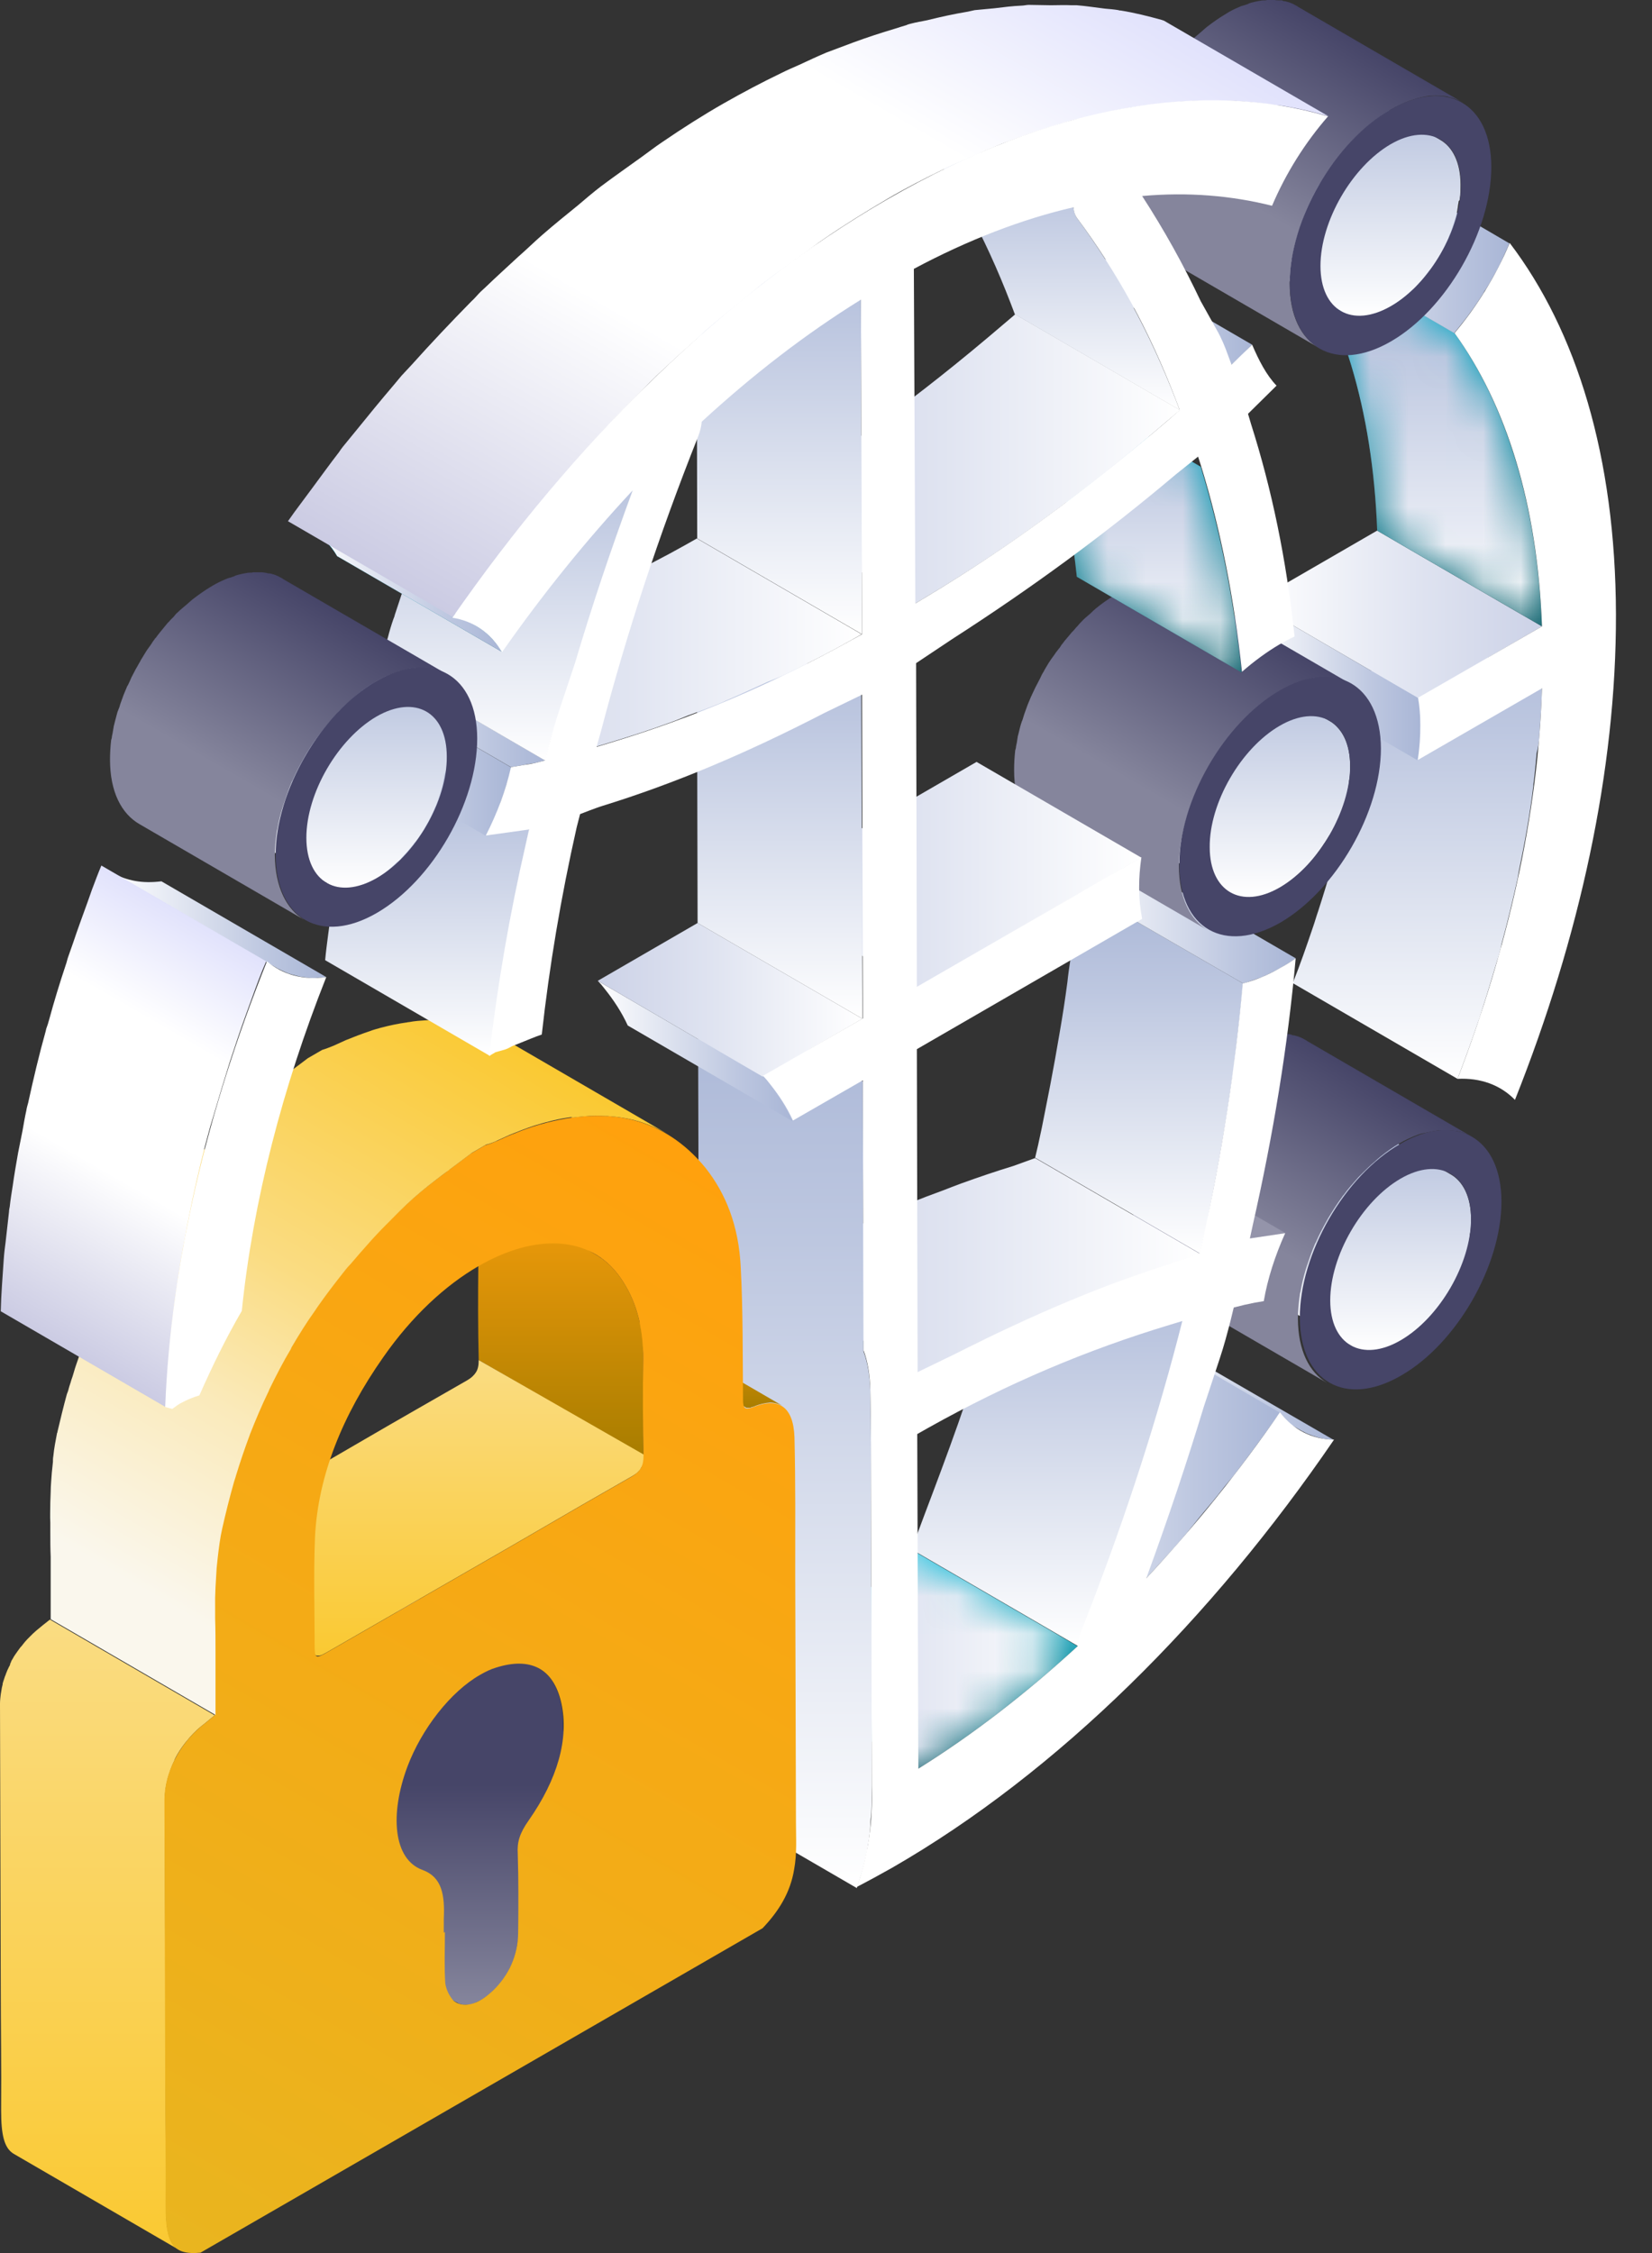 <svg width="44" height="60" viewBox="0 0 44 60" fill="none" xmlns="http://www.w3.org/2000/svg">
<rect x="0" y="0" width="44" height="60" fill="#333333" stroke="none"/>
<g clip-path="url(#clip0_6693_773)">
<path d="M31.14 35.81C30.98 35.8 30.82 35.78 30.68 35.73C30.53 35.69 30.4 35.63 30.27 35.55L34.66 38.1C34.67 38.1 34.67 38.11 34.68 38.11C34.74 38.14 34.81 38.18 34.87 38.2C34.94 38.23 35 38.25 35.07 38.27C35.14 38.29 35.21 38.31 35.28 38.32C35.35 38.33 35.43 38.34 35.51 38.35C35.52 38.35 35.52 38.35 35.53 38.35L31.14 35.81Z" fill="url(#paint0_linear_6693_773)"/>
<path d="M39.16 32.83C39.18 32.71 39.18 32.58 39.18 32.47C39.18 31.88 38.97 31.46 38.63 31.27L34.24 28.72C34.58 28.92 34.79 29.33 34.79 29.92C34.79 30.06 34.78 30.2 34.76 30.35C34.76 30.37 34.75 30.39 34.75 30.42C34.73 30.56 34.7 30.69 34.66 30.83C34.66 30.84 34.65 30.85 34.65 30.87C34.6 31.02 34.55 31.17 34.49 31.31C34.49 31.31 34.49 31.32 34.48 31.32C34.41 31.47 34.34 31.62 34.26 31.76V31.77C34.18 31.91 34.09 32.04 34 32.17C33.99 32.18 33.98 32.19 33.97 32.2C33.88 32.32 33.79 32.42 33.7 32.53C33.68 32.55 33.66 32.58 33.64 32.6C33.6 32.64 33.56 32.68 33.51 32.72C33.33 32.89 33.14 33.05 32.94 33.16C32.82 33.23 32.71 33.28 32.59 33.32C32.57 33.33 32.55 33.34 32.52 33.34C32.41 33.37 32.31 33.4 32.21 33.41C32.2 33.41 32.19 33.41 32.18 33.41C32.07 33.42 31.97 33.41 31.88 33.39C31.87 33.39 31.87 33.39 31.87 33.39C31.77 33.37 31.68 33.34 31.6 33.29L35.99 35.84C35.99 35.84 36 35.84 36 35.85C36.03 35.87 36.06 35.88 36.09 35.9C36.12 35.91 36.16 35.93 36.19 35.93C36.21 35.94 36.24 35.94 36.26 35.95C36.27 35.95 36.27 35.95 36.27 35.95C36.28 35.95 36.28 35.95 36.29 35.96C36.33 35.97 36.36 35.97 36.4 35.97C36.44 35.97 36.48 35.97 36.52 35.97C36.53 35.97 36.55 35.97 36.56 35.97C36.57 35.97 36.58 35.97 36.59 35.97C36.61 35.97 36.64 35.97 36.66 35.96C36.71 35.95 36.77 35.94 36.83 35.92C36.85 35.91 36.88 35.9 36.9 35.9C36.92 35.89 36.94 35.89 36.97 35.88C37 35.87 37.03 35.86 37.05 35.85C37.14 35.81 37.22 35.77 37.31 35.72C37.51 35.6 37.7 35.45 37.88 35.28C37.9 35.26 37.92 35.25 37.94 35.24C37.96 35.22 37.99 35.19 38.01 35.17C38.03 35.15 38.05 35.13 38.07 35.1C38.09 35.07 38.12 35.05 38.14 35.02C38.19 34.96 38.24 34.9 38.29 34.83C38.31 34.81 38.32 34.79 38.34 34.77C38.35 34.76 38.36 34.75 38.37 34.73C38.39 34.71 38.4 34.68 38.42 34.66C38.46 34.61 38.49 34.55 38.53 34.5C38.56 34.45 38.6 34.4 38.63 34.34V34.33C38.63 34.33 38.63 34.32 38.64 34.32C38.67 34.27 38.69 34.23 38.72 34.18C38.75 34.13 38.77 34.07 38.8 34.02C38.82 33.97 38.84 33.93 38.86 33.88C38.86 33.88 38.86 33.87 38.87 33.87C38.87 33.87 38.87 33.86 38.88 33.86C38.9 33.8 38.93 33.75 38.95 33.69C38.97 33.63 38.99 33.57 39.01 33.51C39.02 33.48 39.03 33.45 39.04 33.43C39.04 33.42 39.05 33.4 39.05 33.39C39.06 33.37 39.06 33.35 39.07 33.32C39.09 33.25 39.11 33.18 39.12 33.11C39.13 33.07 39.13 33.03 39.14 32.98C39.14 32.96 39.15 32.93 39.15 32.91C39.15 32.87 39.15 32.85 39.16 32.83Z" fill="url(#paint1_linear_6693_773)"/>
<path d="M29.7 35.06C29.21 35.76 28.7 36.44 28.17 37.11C28 37.32 27.83 37.52 27.67 37.72C27.17 38.32 26.67 38.91 26.15 39.47L30.54 42.02C30.85 41.68 31.17 41.34 31.47 40.99C31.67 40.76 31.86 40.51 32.06 40.27C32.23 40.07 32.4 39.87 32.56 39.66C32.65 39.54 32.75 39.43 32.84 39.32C33.21 38.84 33.57 38.35 33.92 37.86C33.98 37.78 34.03 37.7 34.09 37.62L29.7 35.06Z" fill="url(#paint2_linear_6693_773)"/>
<path d="M38.32 30.1C38.33 30.1 38.35 30.1 38.36 30.1C38.51 30.09 38.66 30.1 38.79 30.12C38.8 30.12 38.8 30.12 38.81 30.12C38.95 30.15 39.08 30.2 39.2 30.27H39.19C39.19 30.27 39.19 30.27 39.2 30.27L34.81 27.72L34.8 27.71C34.76 27.69 34.71 27.66 34.67 27.64C34.62 27.62 34.58 27.6 34.53 27.59C34.5 27.58 34.47 27.57 34.43 27.57C34.42 27.57 34.42 27.57 34.41 27.56C34.4 27.56 34.39 27.55 34.38 27.55C34.33 27.54 34.27 27.53 34.22 27.53C34.16 27.53 34.1 27.53 34.04 27.53C34.02 27.53 34 27.53 33.98 27.54C33.97 27.54 33.95 27.54 33.94 27.54C33.91 27.54 33.87 27.54 33.84 27.55C33.76 27.56 33.68 27.58 33.6 27.6C33.57 27.61 33.53 27.62 33.5 27.64C33.47 27.65 33.44 27.66 33.41 27.67C33.37 27.68 33.33 27.69 33.29 27.71C33.17 27.76 33.04 27.82 32.91 27.9C32.74 28 32.57 28.12 32.4 28.25C32.35 28.29 32.3 28.34 32.24 28.39C32.16 28.46 32.08 28.52 32 28.6C31.96 28.63 31.93 28.67 31.9 28.71C31.87 28.74 31.84 28.77 31.81 28.81C31.78 28.85 31.74 28.88 31.71 28.92C31.64 29.01 31.56 29.09 31.49 29.19C31.47 29.22 31.44 29.26 31.42 29.29C31.41 29.31 31.39 29.32 31.38 29.34C31.36 29.37 31.33 29.4 31.31 29.43C31.26 29.51 31.2 29.58 31.15 29.66C31.1 29.73 31.06 29.81 31.01 29.89C31.01 29.9 31 29.9 31 29.91C31 29.92 30.99 29.92 30.99 29.93C30.95 29.99 30.92 30.06 30.88 30.12C30.84 30.2 30.8 30.27 30.76 30.35C30.73 30.42 30.69 30.49 30.66 30.56C30.66 30.56 30.66 30.57 30.65 30.57C30.65 30.57 30.65 30.58 30.64 30.58C30.61 30.66 30.57 30.74 30.54 30.82C30.51 30.9 30.48 30.99 30.45 31.07C30.44 31.11 30.42 31.15 30.41 31.2C30.4 31.22 30.4 31.24 30.39 31.25C30.38 31.28 30.37 31.31 30.36 31.34C30.33 31.44 30.31 31.55 30.28 31.65C30.27 31.71 30.26 31.77 30.25 31.84C30.24 31.87 30.24 31.9 30.23 31.94C30.23 31.97 30.22 32 30.21 32.03C30.19 32.21 30.18 32.38 30.18 32.56C30.18 33.4 30.48 34 30.96 34.28L35.35 36.83C34.87 36.55 34.57 35.96 34.57 35.11C34.57 34.91 34.59 34.7 34.62 34.49C34.62 34.46 34.63 34.43 34.64 34.39C34.67 34.2 34.72 34 34.78 33.8C34.79 33.78 34.79 33.76 34.8 33.74C34.87 33.53 34.94 33.32 35.03 33.11C35.03 33.11 35.03 33.1 35.04 33.1C35.13 32.89 35.24 32.68 35.36 32.47C35.36 32.46 35.37 32.46 35.37 32.45C35.49 32.25 35.61 32.06 35.75 31.87C35.76 31.85 35.77 31.84 35.79 31.82C35.91 31.65 36.05 31.5 36.18 31.35C36.21 31.32 36.24 31.29 36.27 31.26C36.38 31.15 36.49 31.04 36.61 30.94C36.66 30.89 36.71 30.85 36.77 30.8C36.93 30.67 37.1 30.55 37.27 30.45C37.44 30.35 37.6 30.28 37.76 30.22C37.79 30.21 37.82 30.2 37.85 30.19C38.04 30.15 38.18 30.12 38.32 30.1Z" fill="url(#paint3_linear_6693_773)"/>
<path d="M37.3 30.46C38.78 29.6 39.99 30.3 39.99 32C39.99 33.7 38.8 35.78 37.32 36.63C35.84 37.49 34.63 36.8 34.62 35.1C34.61 33.4 35.81 31.31 37.3 30.46ZM37.31 35.69C38.34 35.09 39.18 33.65 39.18 32.46C39.18 31.27 38.33 30.79 37.3 31.39C36.27 31.99 35.43 33.44 35.43 34.63C35.43 35.82 36.28 36.29 37.31 35.69Z" fill="#464568"/>
<path d="M33.3 32.98L28.91 30.43L29.85 30.29L34.24 32.84L33.3 32.98Z" fill="#9494AA"/>
<path d="M27.11 32.64L27 33.07C26.9 33.45 26.79 33.84 26.68 34.22C26.41 35.16 26.13 36.1 25.82 37.04C25.79 37.12 25.76 37.2 25.74 37.27C25.46 38.1 25.15 38.94 24.83 39.79C24.69 40.16 24.55 40.53 24.41 40.91C24.41 40.91 24.41 40.91 24.41 40.92C24.41 40.93 24.4 40.95 24.4 40.96C24.39 40.98 24.39 41 24.38 41.02C24.37 41.05 24.36 41.08 24.36 41.11C24.35 41.16 24.34 41.22 24.33 41.26C24.33 41.27 24.33 41.28 24.33 41.29L28.72 43.84C28.73 43.73 28.76 43.58 28.81 43.46C28.91 43.2 29.01 42.95 29.11 42.7C29.16 42.58 29.19 42.47 29.24 42.35C29.56 41.5 29.87 40.66 30.15 39.83C30.17 39.77 30.2 39.71 30.22 39.65C30.23 39.63 30.23 39.62 30.24 39.6C30.55 38.66 30.84 37.72 31.1 36.78C31.13 36.68 31.17 36.57 31.2 36.46C31.28 36.18 31.35 35.9 31.43 35.63L31.54 35.2L27.11 32.64Z" fill="url(#paint4_linear_6693_773)"/>
<path d="M24.46 47.1L20.07 44.55C21.53 43.64 22.96 42.54 24.31 41.29L28.7 43.84C27.35 45.08 25.92 46.19 24.46 47.1Z" fill="url(#paint5_linear_6693_773)"/>
<mask id="mask0_6693_773" style="mask-type:luminance" maskUnits="userSpaceOnUse" x="20" y="41" width="9" height="7">
<path d="M24.46 47.1L20.07 44.55C21.53 43.64 22.96 42.54 24.31 41.29L28.7 43.84C27.35 45.08 25.92 46.19 24.46 47.1Z" fill="white"/>
</mask>
<g mask="url(#mask0_6693_773)">
<path d="M24.46 47.1L20.07 44.55C21.53 43.64 22.96 42.54 24.31 41.29L28.7 43.84C27.35 45.08 25.92 46.19 24.46 47.1Z" fill="url(#paint6_linear_6693_773)"/>
</g>
<path d="M41 19.61C41.03 19.18 41.06 18.76 41.07 18.34L36.68 15.79C36.67 16.21 36.64 16.63 36.61 17.06C36.6 17.24 36.57 17.42 36.55 17.6C36.52 17.85 36.5 18.1 36.47 18.35C36.47 18.36 36.47 18.38 36.46 18.39C36.36 19.15 36.23 19.91 36.07 20.68C36.06 20.74 36.05 20.8 36.04 20.85C35.91 21.43 35.77 22.01 35.61 22.6C35.57 22.75 35.52 22.91 35.48 23.06C35.36 23.46 35.24 23.86 35.11 24.26C35.06 24.4 35.02 24.55 34.97 24.69C34.8 25.19 34.63 25.69 34.43 26.18L38.82 28.73C39.01 28.23 39.19 27.74 39.36 27.24C39.38 27.19 39.39 27.15 39.41 27.1C39.44 27 39.47 26.91 39.5 26.81C39.63 26.41 39.75 26 39.87 25.6C39.9 25.51 39.93 25.42 39.95 25.33C39.97 25.27 39.98 25.21 39.99 25.15C40.15 24.57 40.29 23.98 40.42 23.4C40.42 23.38 40.43 23.36 40.43 23.34C40.44 23.3 40.44 23.26 40.45 23.22C40.61 22.45 40.75 21.69 40.84 20.93C40.84 20.92 40.84 20.91 40.84 20.91V20.9C40.88 20.62 40.9 20.33 40.93 20.05C40.97 19.9 40.99 19.75 41 19.61Z" fill="url(#paint7_linear_6693_773)"/>
<path d="M37.77 18.59L33.38 16.04L36.68 14.13L41.07 16.68L37.77 18.59Z" fill="url(#paint8_linear_6693_773)"/>
<path d="M37.77 18.59L33.38 16.04C33.42 16.27 33.44 16.51 33.44 16.77C33.44 17.08 33.42 17.39 33.37 17.7L37.76 20.25C37.77 20.21 37.77 20.17 37.78 20.14C37.82 19.86 37.84 19.59 37.83 19.32C37.83 19.06 37.81 18.82 37.77 18.59Z" fill="url(#paint9_linear_6693_773)"/>
<path d="M33.11 26.19L28.72 23.64C28.66 24.27 28.59 24.91 28.51 25.55C28.48 25.75 28.45 25.95 28.43 26.15C28.37 26.61 28.3 27.06 28.22 27.52C28.18 27.75 28.14 27.98 28.1 28.21C28.02 28.66 27.93 29.12 27.84 29.57C27.78 29.88 27.72 30.18 27.65 30.49L27.57 30.83L31.96 33.38L32.04 33.04C32.08 32.88 32.11 32.72 32.15 32.56C32.18 32.41 32.2 32.27 32.23 32.13C32.32 31.68 32.41 31.22 32.49 30.77C32.53 30.54 32.57 30.31 32.61 30.08C32.69 29.62 32.75 29.17 32.82 28.71C32.84 28.57 32.87 28.42 32.88 28.28C32.89 28.22 32.89 28.17 32.9 28.11C32.98 27.46 33.05 26.83 33.11 26.19Z" fill="url(#paint10_linear_6693_773)"/>
<path d="M34.51 25.52L30.12 22.97C29.98 23.07 29.85 23.15 29.7 23.23C29.53 23.33 29.36 23.41 29.2 23.48C29.17 23.49 29.14 23.5 29.11 23.51C28.98 23.56 28.84 23.61 28.72 23.64L33.11 26.19C33.12 26.19 33.13 26.18 33.14 26.18C33.26 26.15 33.38 26.1 33.5 26.06C33.53 26.05 33.56 26.04 33.59 26.03C33.75 25.96 33.92 25.88 34.08 25.79C34.24 25.7 34.38 25.62 34.51 25.52Z" fill="url(#paint11_linear_6693_773)"/>
<path d="M35.94 20.76C35.96 20.64 35.96 20.52 35.96 20.4C35.96 19.96 35.84 19.61 35.64 19.39C35.57 19.31 35.5 19.25 35.41 19.2L31.02 16.65C31.36 16.85 31.57 17.26 31.57 17.85C31.57 17.99 31.56 18.13 31.54 18.28C31.54 18.3 31.53 18.32 31.53 18.35C31.51 18.48 31.48 18.62 31.44 18.76C31.44 18.77 31.43 18.79 31.43 18.8C31.38 18.95 31.33 19.1 31.27 19.24C31.27 19.24 31.27 19.25 31.26 19.25C31.19 19.4 31.12 19.54 31.04 19.69C31.04 19.69 31.04 19.7 31.03 19.7C30.95 19.84 30.86 19.97 30.77 20.1C30.76 20.11 30.75 20.12 30.74 20.14C30.65 20.26 30.56 20.37 30.47 20.47C30.45 20.49 30.43 20.51 30.41 20.54C30.37 20.58 30.32 20.62 30.28 20.66C30.1 20.83 29.91 20.98 29.71 21.1C29.59 21.17 29.48 21.22 29.37 21.26C29.35 21.27 29.33 21.28 29.31 21.28C29.2 21.31 29.1 21.34 29 21.35C28.99 21.35 28.98 21.35 28.97 21.35C28.86 21.36 28.76 21.35 28.67 21.33C28.66 21.33 28.66 21.33 28.65 21.33C28.55 21.31 28.46 21.28 28.38 21.23L32.77 23.78C32.77 23.78 32.78 23.78 32.78 23.79C32.81 23.81 32.84 23.82 32.87 23.84C32.9 23.85 32.93 23.87 32.97 23.87C32.99 23.88 33.01 23.88 33.04 23.89C33.05 23.89 33.05 23.89 33.06 23.89C33.07 23.89 33.08 23.89 33.08 23.9C33.12 23.91 33.15 23.91 33.19 23.91C33.23 23.91 33.27 23.91 33.31 23.91C33.32 23.91 33.34 23.91 33.35 23.91C33.36 23.91 33.37 23.91 33.38 23.91C33.4 23.91 33.43 23.91 33.45 23.9C33.5 23.89 33.56 23.88 33.61 23.86C33.63 23.85 33.66 23.84 33.68 23.84C33.7 23.83 33.72 23.83 33.74 23.82C33.77 23.81 33.8 23.8 33.82 23.79C33.91 23.75 33.99 23.71 34.08 23.66C34.28 23.55 34.47 23.39 34.65 23.22C34.67 23.2 34.69 23.19 34.71 23.18C34.73 23.16 34.76 23.13 34.78 23.1C34.8 23.08 34.82 23.06 34.84 23.03C34.86 23 34.89 22.98 34.91 22.95C34.96 22.89 35.01 22.83 35.06 22.76C35.08 22.74 35.09 22.72 35.11 22.69C35.12 22.68 35.13 22.67 35.14 22.65C35.16 22.63 35.17 22.61 35.19 22.58C35.23 22.53 35.26 22.47 35.3 22.42C35.33 22.37 35.37 22.31 35.4 22.26C35.4 22.26 35.4 22.25 35.41 22.25C35.41 22.25 35.41 22.24 35.42 22.24C35.45 22.19 35.47 22.15 35.5 22.1C35.53 22.05 35.56 21.99 35.58 21.94C35.6 21.89 35.62 21.85 35.64 21.8C35.64 21.8 35.64 21.79 35.65 21.79C35.65 21.79 35.65 21.78 35.66 21.78C35.68 21.72 35.71 21.67 35.73 21.61C35.75 21.55 35.77 21.49 35.79 21.43C35.8 21.4 35.81 21.37 35.82 21.35C35.82 21.34 35.83 21.32 35.83 21.31C35.84 21.29 35.84 21.27 35.85 21.24C35.87 21.17 35.89 21.1 35.9 21.03C35.91 20.99 35.91 20.95 35.92 20.91C35.92 20.89 35.93 20.86 35.93 20.84C35.93 20.81 35.93 20.78 35.94 20.76Z" fill="url(#paint12_linear_6693_773)"/>
<path d="M28.55 34.63C28.87 34.5 29.18 34.38 29.5 34.26C29.66 34.2 29.82 34.13 29.98 34.07C30.45 33.9 30.92 33.74 31.38 33.6L31.96 33.39L27.57 30.84L26.99 31.05C26.53 31.19 26.06 31.35 25.59 31.52C25.43 31.58 25.27 31.64 25.12 31.7C24.82 31.81 24.52 31.92 24.22 32.05C24.2 32.06 24.18 32.07 24.16 32.07C23.82 32.21 23.48 32.37 23.13 32.52C22.96 32.6 22.8 32.66 22.62 32.74C22.1 32.98 21.57 33.24 21.03 33.52L20.06 34L24.45 36.55L25.42 36.08C25.96 35.8 26.49 35.55 27.01 35.3C27.18 35.22 27.34 35.16 27.5 35.08C27.86 34.93 28.21 34.77 28.55 34.63Z" fill="url(#paint13_linear_6693_773)"/>
<path d="M41.07 16.68L36.68 14.13C36.56 10.88 35.73 8.23 34.35 6.32L38.74 8.87C40.11 10.78 40.94 13.43 41.07 16.68Z" fill="url(#paint14_linear_6693_773)"/>
<mask id="mask1_6693_773" style="mask-type:luminance" maskUnits="userSpaceOnUse" x="34" y="6" width="8" height="11">
<path d="M41.07 16.68L36.68 14.13C36.56 10.88 35.73 8.23 34.35 6.32L38.74 8.87C40.11 10.78 40.94 13.43 41.07 16.68Z" fill="white"/>
</mask>
<g mask="url(#mask1_6693_773)">
<path d="M41.07 16.68L36.68 14.13C36.56 10.88 35.73 8.23 34.35 6.32L38.74 8.87C40.11 10.78 40.94 13.43 41.07 16.68Z" fill="url(#paint15_linear_6693_773)"/>
</g>
<path d="M35.82 3.92C35.64 4.34 35.43 4.76 35.18 5.16C35.17 5.17 35.16 5.19 35.15 5.2C34.91 5.6 34.63 5.97 34.34 6.32L38.73 8.87C38.82 8.77 38.9 8.66 38.99 8.55C39.08 8.44 39.16 8.32 39.25 8.2C39.33 8.09 39.4 7.98 39.47 7.87C39.5 7.83 39.52 7.79 39.54 7.75C39.55 7.74 39.56 7.72 39.57 7.71C39.6 7.66 39.64 7.6 39.67 7.55C39.73 7.44 39.79 7.34 39.85 7.23C39.91 7.12 39.96 7.02 40.01 6.91C40.06 6.8 40.11 6.69 40.16 6.58C40.17 6.55 40.19 6.51 40.2 6.48L35.82 3.92Z" fill="url(#paint16_linear_6693_773)"/>
<path d="M35.11 18.041C35.12 18.041 35.14 18.041 35.15 18.041C35.3 18.03 35.45 18.041 35.58 18.061C35.59 18.061 35.59 18.061 35.6 18.07C35.74 18.101 35.87 18.151 35.99 18.221H35.98C35.98 18.221 35.98 18.221 35.99 18.221L31.6 15.671L31.59 15.661C31.55 15.64 31.5 15.611 31.45 15.591C31.4 15.57 31.36 15.55 31.31 15.54C31.28 15.53 31.25 15.521 31.21 15.521C31.2 15.521 31.2 15.521 31.19 15.511C31.18 15.511 31.17 15.501 31.16 15.501C31.11 15.491 31.05 15.48 31 15.48C30.94 15.48 30.88 15.48 30.82 15.48C30.8 15.48 30.78 15.48 30.76 15.491C30.75 15.491 30.73 15.491 30.72 15.491C30.69 15.491 30.65 15.491 30.62 15.501C30.54 15.511 30.46 15.53 30.38 15.55C30.35 15.56 30.31 15.57 30.28 15.591C30.25 15.601 30.22 15.611 30.19 15.62C30.15 15.63 30.11 15.64 30.07 15.661C29.95 15.71 29.82 15.771 29.69 15.851C29.52 15.95 29.35 16.07 29.19 16.201C29.14 16.241 29.09 16.291 29.04 16.34C28.96 16.41 28.88 16.471 28.81 16.55C28.77 16.59 28.74 16.62 28.71 16.66C28.68 16.691 28.65 16.721 28.62 16.761C28.59 16.8 28.55 16.831 28.52 16.87C28.45 16.96 28.37 17.041 28.3 17.14C28.27 17.171 28.25 17.21 28.23 17.241C28.22 17.261 28.2 17.27 28.19 17.291C28.17 17.32 28.14 17.351 28.12 17.381C28.07 17.46 28.01 17.53 27.96 17.61C27.91 17.68 27.87 17.761 27.82 17.84C27.82 17.851 27.81 17.851 27.81 17.86C27.81 17.87 27.8 17.87 27.8 17.881C27.76 17.941 27.73 18 27.7 18.07C27.66 18.151 27.62 18.221 27.58 18.3C27.55 18.37 27.51 18.441 27.48 18.511V18.52C27.48 18.52 27.48 18.53 27.47 18.53C27.44 18.61 27.4 18.691 27.37 18.77C27.34 18.851 27.31 18.941 27.28 19.02C27.27 19.061 27.25 19.11 27.24 19.151C27.23 19.171 27.23 19.191 27.22 19.201C27.21 19.23 27.2 19.261 27.19 19.291C27.16 19.39 27.14 19.5 27.11 19.601C27.1 19.66 27.09 19.721 27.08 19.791C27.07 19.82 27.07 19.851 27.06 19.89C27.06 19.921 27.05 19.951 27.04 19.98C27.02 20.16 27.01 20.331 27.01 20.511C27.01 21.351 27.31 21.951 27.79 22.23L32.18 24.78C31.7 24.5 31.4 23.91 31.4 23.061C31.4 22.86 31.42 22.651 31.45 22.451C31.45 22.421 31.46 22.381 31.47 22.351C31.5 22.16 31.55 21.96 31.61 21.761C31.62 21.741 31.62 21.721 31.63 21.701C31.7 21.491 31.77 21.27 31.86 21.07C31.86 21.07 31.86 21.061 31.87 21.061C31.96 20.851 32.07 20.64 32.19 20.43C32.19 20.421 32.2 20.421 32.2 20.41C32.31 20.21 32.44 20.02 32.58 19.84C32.59 19.82 32.6 19.811 32.62 19.791C32.74 19.62 32.88 19.471 33.01 19.32C33.04 19.291 33.07 19.261 33.1 19.23C33.21 19.12 33.32 19.011 33.44 18.91C33.49 18.86 33.54 18.82 33.6 18.77C33.76 18.64 33.93 18.52 34.1 18.421C34.27 18.32 34.43 18.25 34.6 18.191C34.63 18.18 34.66 18.171 34.69 18.16C34.82 18.081 34.97 18.05 35.11 18.041Z" fill="url(#paint17_linear_6693_773)"/>
<path d="M34.08 18.39C35.56 17.53 36.77 18.22 36.78 19.93C36.78 21.63 35.58 23.71 34.1 24.57C32.62 25.42 31.41 24.73 31.41 23.04C31.4 21.33 32.6 19.25 34.08 18.39ZM34.09 23.63C35.12 23.03 35.96 21.58 35.96 20.4C35.96 19.21 35.11 18.73 34.08 19.33C33.05 19.93 32.21 21.38 32.22 22.56C32.22 23.74 33.06 24.23 34.09 23.63Z" fill="#464568"/>
<path d="M38.88 5.29C38.9 5.17 38.9 5.04 38.9 4.92C38.9 4.33 38.69 3.91 38.35 3.72L33.96 1.17C34.3 1.37 34.51 1.78 34.51 2.37C34.51 2.51 34.5 2.65 34.48 2.8C34.48 2.82 34.47 2.85 34.47 2.87C34.45 3 34.42 3.14 34.38 3.28C34.38 3.29 34.37 3.31 34.37 3.32C34.32 3.47 34.27 3.62 34.21 3.76C34.21 3.76 34.21 3.76 34.21 3.77C34.14 3.92 34.07 4.07 33.99 4.21C33.99 4.21 33.99 4.22 33.98 4.22C33.9 4.36 33.81 4.49 33.72 4.62C33.71 4.63 33.7 4.64 33.69 4.65C33.6 4.77 33.51 4.88 33.42 4.98C33.39 5 33.37 5.02 33.35 5.05C33.31 5.09 33.26 5.13 33.22 5.17C33.04 5.34 32.86 5.49 32.66 5.6C32.54 5.67 32.43 5.72 32.31 5.76C32.29 5.77 32.27 5.78 32.25 5.78C32.14 5.81 32.04 5.84 31.94 5.85C31.93 5.85 31.92 5.85 31.91 5.85C31.8 5.86 31.7 5.85 31.61 5.83C31.6 5.83 31.6 5.83 31.59 5.83C31.49 5.81 31.4 5.78 31.32 5.73L35.71 8.28C35.71 8.28 35.72 8.28 35.72 8.29C35.75 8.31 35.78 8.32 35.81 8.34C35.84 8.35 35.88 8.37 35.91 8.38C35.93 8.39 35.95 8.39 35.98 8.4C35.99 8.4 35.99 8.4 36 8.4C36.01 8.4 36.02 8.4 36.02 8.41C36.06 8.42 36.09 8.42 36.13 8.42C36.17 8.42 36.21 8.42 36.25 8.42C36.26 8.42 36.28 8.42 36.29 8.42C36.3 8.42 36.31 8.42 36.32 8.42C36.34 8.42 36.37 8.42 36.39 8.41C36.44 8.4 36.5 8.39 36.55 8.37C36.57 8.36 36.6 8.35 36.62 8.35C36.64 8.34 36.66 8.34 36.69 8.33C36.72 8.32 36.75 8.31 36.77 8.3C36.86 8.26 36.94 8.22 37.03 8.17C37.23 8.06 37.41 7.9 37.59 7.74C37.61 7.72 37.63 7.71 37.65 7.7C37.68 7.68 37.7 7.65 37.72 7.62C37.74 7.6 37.76 7.58 37.78 7.55C37.8 7.53 37.83 7.5 37.85 7.48C37.9 7.42 37.95 7.36 38 7.29C38.02 7.27 38.04 7.24 38.05 7.22C38.06 7.21 38.07 7.2 38.08 7.19C38.1 7.17 38.11 7.15 38.13 7.13C38.17 7.08 38.2 7.02 38.24 6.97C38.27 6.92 38.31 6.86 38.34 6.81C38.34 6.8 38.35 6.8 38.35 6.79C38.35 6.79 38.35 6.78 38.36 6.78C38.38 6.74 38.41 6.69 38.43 6.65C38.46 6.6 38.49 6.54 38.51 6.49C38.53 6.44 38.56 6.39 38.58 6.34V6.33V6.32C38.6 6.26 38.63 6.21 38.65 6.15C38.67 6.09 38.69 6.03 38.71 5.97C38.72 5.94 38.73 5.91 38.74 5.88C38.74 5.87 38.75 5.85 38.75 5.84C38.76 5.82 38.76 5.8 38.77 5.78C38.79 5.71 38.81 5.64 38.82 5.56C38.83 5.52 38.83 5.47 38.84 5.43C38.84 5.41 38.85 5.39 38.85 5.36C38.88 5.33 38.88 5.31 38.88 5.29Z" fill="url(#paint18_linear_6693_773)"/>
<path d="M15 46.01C15 45.79 14.99 45.57 14.94 45.35C14.84 44.9 14.65 44.6 14.37 44.44L9.99 41.9C10.27 42.06 10.46 42.36 10.56 42.81C10.61 43.02 10.62 43.24 10.62 43.47C10.62 43.53 10.62 43.58 10.61 43.64C10.59 43.86 10.56 44.09 10.5 44.32C10.5 44.32 10.5 44.32 10.5 44.33C10.43 44.59 10.32 44.85 10.19 45.12C10.19 45.13 10.18 45.13 10.18 45.14C10.05 45.41 9.89 45.68 9.7 45.95L9.69 45.96C9.67 45.99 9.65 46.02 9.63 46.05C9.61 46.07 9.6 46.1 9.59 46.12C9.58 46.14 9.57 46.16 9.56 46.18C9.55 46.2 9.54 46.22 9.53 46.23C9.52 46.25 9.51 46.27 9.51 46.28C9.51 46.29 9.5 46.31 9.49 46.33C9.48 46.35 9.48 46.37 9.47 46.38C9.46 46.4 9.46 46.41 9.45 46.43C9.44 46.45 9.44 46.48 9.43 46.5C9.42 46.53 9.42 46.55 9.42 46.58V46.59V46.6C9.41 46.67 9.41 46.73 9.41 46.8C9.43 47.5 9.43 48.2 9.42 48.91C9.42 49.06 9.4 49.2 9.37 49.34C9.37 49.34 9.37 49.34 9.37 49.35C9.34 49.49 9.3 49.62 9.24 49.75C9.18 49.88 9.11 50 9.03 50.12C8.95 50.24 8.85 50.35 8.75 50.45C8.64 50.56 8.52 50.65 8.41 50.71C8.29 50.78 8.18 50.82 8.07 50.83C8.07 50.83 8.07 50.83 8.06 50.83C7.95 50.84 7.85 50.82 7.76 50.77L12.15 53.32C12.15 53.32 12.15 53.32 12.16 53.32C12.18 53.33 12.19 53.34 12.21 53.35C12.23 53.36 12.24 53.36 12.26 53.37C12.28 53.37 12.29 53.38 12.31 53.38C12.33 53.38 12.35 53.39 12.36 53.39C12.38 53.39 12.4 53.39 12.42 53.39C12.43 53.39 12.44 53.39 12.45 53.39C12.45 53.39 12.45 53.39 12.46 53.39C12.47 53.39 12.48 53.39 12.49 53.39C12.52 53.39 12.54 53.38 12.57 53.37C12.6 53.36 12.64 53.35 12.67 53.33C12.71 53.31 12.76 53.29 12.8 53.27C12.91 53.21 13.02 53.12 13.14 53.01C13.15 53 13.15 53 13.16 52.99C13.2 52.95 13.24 52.91 13.28 52.87C13.31 52.84 13.33 52.81 13.36 52.77C13.38 52.74 13.4 52.71 13.42 52.69C13.44 52.66 13.46 52.64 13.47 52.61C13.49 52.58 13.5 52.56 13.52 52.53C13.53 52.51 13.55 52.48 13.56 52.45C13.57 52.42 13.59 52.4 13.6 52.37C13.61 52.35 13.62 52.33 13.63 52.31C13.63 52.31 13.63 52.3 13.64 52.3C13.65 52.27 13.66 52.24 13.67 52.22C13.68 52.19 13.69 52.16 13.7 52.13C13.71 52.1 13.72 52.06 13.73 52.03C13.74 51.99 13.75 51.96 13.76 51.92C13.76 51.92 13.76 51.92 13.76 51.91C13.76 51.91 13.76 51.91 13.76 51.9C13.77 51.84 13.78 51.79 13.79 51.73C13.8 51.65 13.81 51.56 13.81 51.48C13.82 50.76 13.82 50.06 13.8 49.37C13.8 49.3 13.8 49.23 13.81 49.16V49.15C13.82 49.08 13.83 49.02 13.86 48.95C13.88 48.88 13.91 48.81 13.95 48.74C13.99 48.67 14.04 48.59 14.1 48.5C14.16 48.42 14.21 48.34 14.26 48.26C14.31 48.18 14.35 48.11 14.4 48.03C14.44 47.96 14.48 47.89 14.52 47.82C14.54 47.77 14.57 47.73 14.59 47.68C14.59 47.67 14.6 47.67 14.6 47.66C14.61 47.65 14.61 47.63 14.62 47.62C14.65 47.56 14.68 47.49 14.71 47.43C14.74 47.37 14.76 47.31 14.79 47.24C14.81 47.18 14.84 47.11 14.86 47.05C14.88 46.99 14.9 46.93 14.92 46.86V46.85C14.94 46.77 14.96 46.7 14.98 46.62C15 46.53 15.02 46.43 15.03 46.34C15.04 46.28 15.03 46.23 15.04 46.17C15 46.12 15 46.06 15 46.01Z" fill="url(#paint19_linear_6693_773)"/>
<path d="M23.21 48.22C23.22 47.99 23.22 47.77 23.22 47.59L23.2 39.84C23.2 38.91 23.2 37.97 23.18 37.04C23.17 36.64 23.11 36.28 23 35.99L22.98 28.8L18.59 26.25L18.61 33.44C18.72 33.73 18.78 34.09 18.79 34.49C18.81 35.42 18.81 36.36 18.81 37.29L18.83 45.04C18.83 45.23 18.83 45.44 18.82 45.67C18.82 45.74 18.81 45.83 18.8 45.9C18.78 46.13 18.77 46.36 18.72 46.64C18.65 47.01 18.56 47.38 18.43 47.73L22.82 50.28C22.83 50.24 22.85 50.2 22.86 50.16C22.9 50.05 22.93 49.93 22.97 49.81C23.01 49.67 23.04 49.54 23.07 49.4C23.09 49.33 23.1 49.25 23.11 49.18C23.13 49.07 23.15 48.96 23.16 48.85C23.18 48.7 23.18 48.58 23.19 48.44C23.2 48.37 23.21 48.29 23.21 48.22Z" fill="url(#paint20_linear_6693_773)"/>
<path d="M24.42 26.3L20.03 23.75L26.01 20.29L30.4 22.84L24.42 26.3Z" fill="url(#paint21_linear_6693_773)"/>
<path d="M20.83 37.43C20.82 37.43 20.82 37.43 20.83 37.43L16.44 34.88C16.44 34.88 16.44 34.88 16.43 34.88C16.41 34.87 16.4 34.86 16.38 34.85C16.36 34.84 16.34 34.84 16.32 34.83C16.3 34.82 16.28 34.82 16.26 34.82C16.24 34.82 16.21 34.81 16.19 34.81C16.16 34.81 16.14 34.81 16.11 34.81C16.08 34.81 16.05 34.81 16.02 34.82C15.98 34.83 15.93 34.84 15.89 34.85C15.82 34.87 15.75 34.89 15.68 34.92C15.59 34.96 15.53 34.96 15.49 34.94L16.73 35.66L19.88 37.49H19.89H19.9H19.91H19.92C19.93 37.49 19.93 37.49 19.94 37.49C19.95 37.49 19.96 37.49 19.96 37.49C19.97 37.49 19.99 37.49 20 37.48C20.02 37.47 20.04 37.47 20.07 37.46C20.23 37.39 20.38 37.36 20.51 37.35C20.62 37.35 20.73 37.38 20.83 37.43Z" fill="url(#paint22_linear_6693_773)"/>
<path d="M33.07 17.91L28.68 15.36C28.47 13.41 28.11 11.57 27.59 9.88L31.98 12.43C32.5 14.13 32.86 15.96 33.07 17.91Z" fill="url(#paint23_linear_6693_773)"/>
<mask id="mask2_6693_773" style="mask-type:luminance" maskUnits="userSpaceOnUse" x="27" y="9" width="7" height="9">
<path d="M33.07 17.91L28.68 15.36C28.47 13.41 28.11 11.57 27.59 9.88L31.98 12.43C32.5 14.13 32.86 15.96 33.07 17.91Z" fill="white"/>
</mask>
<g mask="url(#mask2_6693_773)">
<path d="M33.07 17.91L28.68 15.36C28.47 13.41 28.11 11.57 27.59 9.88L31.98 12.43C32.5 14.13 32.86 15.96 33.07 17.91Z" fill="url(#paint24_linear_6693_773)"/>
</g>
<path d="M33.35 9.18L28.96 6.63C28.9 6.69 28.84 6.75 28.78 6.81C28.75 6.84 28.72 6.87 28.69 6.91L28.41 7.16L32.8 9.71L33.08 9.46C33.17 9.36 33.26 9.27 33.35 9.18Z" fill="url(#paint25_linear_6693_773)"/>
<path d="M34.42 6.84C34.45 6.65 34.5 6.45 34.56 6.25C34.57 6.23 34.57 6.21 34.58 6.19C34.65 5.98 34.72 5.77 34.81 5.56C34.81 5.55 34.82 5.55 34.82 5.54C34.91 5.33 35.02 5.12 35.14 4.91L35.15 4.9C35.27 4.7 35.39 4.51 35.53 4.33C35.54 4.31 35.55 4.3 35.57 4.28C35.69 4.11 35.83 3.96 35.96 3.81C35.99 3.78 36.02 3.75 36.05 3.71C36.16 3.6 36.27 3.5 36.39 3.4C36.44 3.35 36.49 3.3 36.55 3.26C36.71 3.13 36.88 3.01 37.06 2.91C37.23 2.81 37.39 2.74 37.55 2.68C37.58 2.67 37.61 2.66 37.64 2.65C37.79 2.6 37.94 2.57 38.08 2.55C38.09 2.55 38.11 2.55 38.12 2.55C38.27 2.54 38.42 2.55 38.55 2.57C38.56 2.57 38.56 2.57 38.57 2.58C38.71 2.61 38.84 2.66 38.96 2.73L34.57 0.18L34.56 0.17C34.52 0.15 34.47 0.12 34.43 0.1C34.38 0.08 34.34 0.06 34.29 0.05C34.26 0.04 34.23 0.03 34.19 0.03C34.18 0.03 34.18 0.03 34.17 0.02C34.16 0.02 34.15 0.01 34.14 0.01C34.06 0.01 34 0.01 33.95 0C33.89 0 33.83 0 33.77 0C33.75 0 33.73 0 33.71 0.01C33.7 0.01 33.68 0.01 33.67 0.01C33.64 0.01 33.6 0.01 33.57 0.02C33.49 0.03 33.41 0.05 33.33 0.07C33.3 0.08 33.26 0.09 33.23 0.11C33.2 0.12 33.17 0.13 33.14 0.14C33.1 0.15 33.06 0.16 33.02 0.18C32.9 0.23 32.77 0.29 32.65 0.37C32.48 0.47 32.31 0.59 32.14 0.72C32.09 0.76 32.04 0.81 31.98 0.86C31.9 0.93 31.82 0.99 31.74 1.07C31.71 1.1 31.67 1.14 31.64 1.18C31.61 1.21 31.58 1.24 31.55 1.28C31.52 1.32 31.48 1.35 31.44 1.39C31.37 1.48 31.29 1.56 31.22 1.66C31.2 1.69 31.17 1.72 31.15 1.75C31.14 1.77 31.12 1.78 31.11 1.8C31.09 1.83 31.06 1.87 31.04 1.9C31 1.96 30.95 2.04 30.9 2.12C30.85 2.19 30.81 2.27 30.76 2.35L30.75 2.36C30.75 2.36 30.74 2.37 30.74 2.38C30.7 2.44 30.67 2.51 30.63 2.58C30.59 2.66 30.55 2.73 30.51 2.81C30.48 2.88 30.45 2.94 30.42 3.01C30.42 3.02 30.42 3.02 30.41 3.03C30.41 3.04 30.41 3.04 30.4 3.05C30.37 3.13 30.33 3.21 30.3 3.29C30.27 3.37 30.24 3.46 30.21 3.54C30.2 3.58 30.18 3.62 30.17 3.66C30.16 3.68 30.16 3.7 30.15 3.71C30.14 3.74 30.13 3.77 30.12 3.8C30.09 3.9 30.07 4.01 30.04 4.11C30.03 4.17 30.02 4.23 30.01 4.29C30 4.32 30 4.35 29.99 4.39C29.99 4.42 29.98 4.45 29.97 4.48C29.97 4.66 29.96 4.83 29.96 5C29.96 5.85 30.26 6.44 30.75 6.72L35.14 9.27C34.65 9 34.35 8.4 34.35 7.55C34.35 7.35 34.37 7.14 34.4 6.93C34.41 6.91 34.41 6.87 34.42 6.84Z" fill="url(#paint26_linear_6693_773)"/>
<path d="M37.03 2.92C38.51 2.07 39.72 2.75 39.72 4.45C39.72 6.16 38.52 8.24 37.05 9.09C35.57 9.95 34.36 9.26 34.35 7.55C34.35 5.85 35.55 3.77 37.03 2.92ZM37.05 8.15C38.08 7.56 38.92 6.1 38.91 4.92C38.91 3.73 38.06 3.25 37.04 3.84C36.01 4.44 35.17 5.89 35.17 7.08C35.17 8.27 36.01 8.75 37.05 8.15Z" fill="#464568"/>
<path d="M20.5 28.89C20.44 28.81 20.38 28.74 20.31 28.67L15.92 26.12C15.99 26.19 16.05 26.26 16.11 26.34C16.35 26.64 16.56 26.96 16.72 27.31L21.11 29.86C20.94 29.51 20.74 29.18 20.5 28.89Z" fill="url(#paint27_linear_6693_773)"/>
<path d="M20.31 28.67L15.92 26.12L18.58 24.58L22.97 27.13L20.31 28.67Z" fill="url(#paint28_linear_6693_773)"/>
<path d="M17.13 36.21C17.14 35.29 16.92 34.59 16.52 34.02C16.33 33.75 16.11 33.55 15.85 33.4L11.46 30.85C11.71 31 11.94 31.2 12.13 31.47C12.53 32.04 12.75 32.74 12.74 33.66C12.73 34.53 12.73 35.38 12.75 36.22L17.14 38.77C17.13 37.93 17.12 37.08 17.13 36.21Z" fill="url(#paint29_linear_6693_773)"/>
<path d="M12.75 36.22C12.75 36.36 12.73 36.46 12.68 36.54C12.63 36.62 12.56 36.69 12.44 36.76C11.99 37.02 11.53 37.28 11.08 37.54C10.17 38.06 9.27 38.59 8.37 39.11L4.36 41.42C4.27 41.47 4.21 41.51 4.15 41.53C4.1 41.55 4.07 41.56 4.04 41.54L8.43 44.09C8.43 44.09 8.43 44.09 8.44 44.09C8.44 44.09 8.44 44.09 8.45 44.09C8.45 44.09 8.45 44.09 8.46 44.09H8.47H8.48H8.49C8.5 44.09 8.5 44.09 8.51 44.09C8.52 44.09 8.53 44.08 8.55 44.08C8.6 44.06 8.67 44.02 8.76 43.97L12.77 41.66C13.68 41.14 14.58 40.61 15.48 40.09C15.93 39.83 16.39 39.57 16.84 39.31C16.9 39.27 16.96 39.24 17 39.19C17.01 39.18 17.02 39.17 17.03 39.16C17.04 39.15 17.04 39.15 17.05 39.14C17.05 39.13 17.06 39.13 17.06 39.12C17.06 39.11 17.07 39.11 17.07 39.1L17.08 39.09C17.08 39.09 17.08 39.09 17.08 39.08C17.08 39.08 17.08 39.07 17.09 39.07C17.09 39.07 17.1 39.06 17.1 39.05C17.1 39.04 17.11 39.04 17.11 39.03C17.11 39.02 17.11 39.02 17.12 39.01C17.12 39 17.13 39 17.13 38.99C17.13 38.98 17.14 38.97 17.14 38.96C17.14 38.95 17.15 38.94 17.15 38.93C17.15 38.91 17.16 38.89 17.16 38.88C17.17 38.84 17.17 38.8 17.17 38.75L12.75 36.22Z" fill="url(#paint30_linear_6693_773)"/>
<path d="M27.04 8.37L26.71 8.65C24.49 10.55 22.39 12.08 20.29 13.34L19.99 13.52L24.38 16.07L24.68 15.89C26.79 14.63 28.89 13.1 31.1 11.2L31.43 10.92L27.04 8.37Z" fill="url(#paint31_linear_6693_773)"/>
<path d="M22.97 27.13L18.58 24.58L18.56 15.97L22.94 18.52L22.97 27.13Z" fill="url(#paint32_linear_6693_773)"/>
<path d="M31.31 10.63C30.61 8.83 29.75 7.25 28.68 5.8C28.63 5.73 28.61 5.63 28.59 5.52L24.2 2.97C24.21 3.08 24.24 3.18 24.29 3.25C25.37 4.7 26.23 6.28 26.92 8.08L27.03 8.37L31.42 10.92L31.31 10.63Z" fill="url(#paint33_linear_6693_773)"/>
<path d="M4.46 47.38C4.51 47.21 4.57 47.03 4.65 46.87V46.86C4.73 46.69 4.84 46.53 4.95 46.39L4.96 46.38C5.08 46.23 5.21 46.09 5.36 45.97C5.48 45.88 5.59 45.78 5.72 45.68L1.33 43.13C1.2 43.23 1.09 43.32 0.97 43.42C0.91 43.47 0.85 43.53 0.79 43.59C0.74 43.64 0.69 43.69 0.65 43.74C0.63 43.77 0.6 43.8 0.58 43.83L0.57 43.84C0.56 43.85 0.56 43.86 0.55 43.86C0.52 43.9 0.5 43.93 0.47 43.97C0.45 44 0.42 44.04 0.4 44.07C0.38 44.1 0.36 44.13 0.34 44.17C0.32 44.2 0.3 44.23 0.29 44.27C0.28 44.29 0.27 44.3 0.27 44.32V44.33C0.26 44.34 0.26 44.36 0.25 44.37C0.23 44.4 0.22 44.44 0.2 44.47C0.19 44.5 0.17 44.54 0.16 44.57C0.15 44.61 0.13 44.64 0.12 44.68C0.11 44.72 0.09 44.76 0.08 44.8C0.08 44.81 0.07 44.83 0.07 44.84C0.07 44.85 0.07 44.85 0.07 44.86C0.06 44.89 0.06 44.91 0.05 44.94C0.04 45 0.03 45.06 0.02 45.12C0.01 45.2 0 45.29 0 45.37L0.02 52.8C0.02 53.93 0.04 55.06 0.03 56.2C0.03 56.85 0.11 57.21 0.37 57.36L4.76 59.91C4.5 59.76 4.42 59.4 4.42 58.75C4.43 57.61 4.41 56.48 4.41 55.35L4.39 47.92C4.39 47.75 4.41 47.57 4.46 47.39C4.46 47.39 4.46 47.39 4.46 47.38Z" fill="url(#paint34_linear_6693_773)"/>
<path d="M21.18 41.91L21.2 48.55C21.2 48.95 21.23 49.36 21.15 49.79C21.05 50.4 20.74 50.9 20.31 51.35L5.34 59.99C4.61 60.06 4.41 59.76 4.41 58.76C4.42 57.62 4.4 56.49 4.4 55.36L4.38 47.93C4.38 47.22 4.77 46.46 5.36 45.97C5.48 45.88 5.59 45.78 5.72 45.68V44.02C5.72 42.95 5.66 41.9 5.9 40.72C6.63 37.25 8.36 34.32 10.98 31.93C11.48 31.49 11.99 31.14 12.54 30.72L12.92 30.5C13.14 30.44 13.35 30.33 13.56 30.24C13.78 30.15 13.99 30.07 14.2 30C16.18 29.38 17.7 29.77 18.79 31.1C19.32 31.77 19.68 32.63 19.73 33.77C19.79 34.91 19.78 36.1 19.79 37.28C19.79 37.5 19.84 37.55 20.04 37.48C20.74 37.19 21.13 37.46 21.16 38.27C21.19 39.47 21.18 40.7 21.18 41.91ZM17.14 38.77C17.12 37.93 17.12 37.08 17.13 36.21C17.14 35.29 16.92 34.59 16.52 34.02C15.72 32.88 14.24 32.85 12.74 33.72C11.86 34.23 10.97 35.05 10.21 36.14C9.12 37.69 8.47 39.3 8.39 40.93C8.35 41.91 8.38 42.84 8.38 43.79C8.38 44.18 8.4 44.18 8.75 43.98L12.76 41.67C13.67 41.15 14.57 40.62 15.47 40.1C15.92 39.84 16.38 39.58 16.83 39.32C17.06 39.18 17.14 39.04 17.14 38.77ZM14.08 48.48C14.85 47.38 15.16 46.3 14.95 45.35C14.74 44.42 14.12 44.12 13.21 44.41C13.07 44.45 12.93 44.52 12.79 44.6C12 45.05 11.23 46.04 10.85 47.05C10.38 48.31 10.47 49.52 11.26 49.8C11.77 49.99 11.85 50.46 11.82 51.1V51.47L11.85 51.45C11.85 51.91 11.83 52.39 11.86 52.82C11.89 53.01 11.98 53.17 12.08 53.28C12.27 53.43 12.52 53.42 12.79 53.27C12.9 53.21 13.01 53.12 13.13 53.01C13.55 52.61 13.8 52.06 13.8 51.47C13.81 50.75 13.81 50.05 13.79 49.36C13.77 49.06 13.84 48.82 14.08 48.48Z" fill="url(#paint35_linear_6693_773)"/>
<path d="M15.27 29.76C15.57 29.72 15.85 29.7 16.12 29.72C16.14 29.72 16.15 29.72 16.17 29.72C16.46 29.74 16.73 29.78 17 29.86C17.27 29.94 17.52 30.05 17.75 30.18L13.36 27.63C13.35 27.62 13.33 27.61 13.32 27.61C13.21 27.55 13.09 27.49 12.97 27.44C12.85 27.39 12.73 27.35 12.61 27.31C12.49 27.27 12.36 27.24 12.23 27.22C12.1 27.2 11.96 27.18 11.82 27.17C11.81 27.17 11.8 27.17 11.79 27.17C11.77 27.17 11.76 27.17 11.74 27.17C11.61 27.16 11.49 27.16 11.35 27.17C11.2 27.18 11.04 27.19 10.89 27.22C10.87 27.22 10.85 27.22 10.84 27.23C10.83 27.23 10.82 27.23 10.82 27.23C10.6 27.26 10.37 27.31 10.14 27.37C10.04 27.4 9.95 27.42 9.85 27.46C9.64 27.53 9.43 27.61 9.21 27.7C9.1 27.75 8.99 27.8 8.88 27.85C8.78 27.89 8.68 27.93 8.58 27.96L8.2 28.18C7.64 28.61 7.13 28.96 6.64 29.39C6.46 29.56 6.28 29.72 6.11 29.89C6.04 29.96 5.98 30.03 5.92 30.1C5.76 30.27 5.6 30.43 5.45 30.6C5.37 30.69 5.28 30.78 5.2 30.87C5.12 30.96 5.05 31.05 4.98 31.14C4.91 31.23 4.83 31.31 4.76 31.4C4.71 31.47 4.65 31.53 4.6 31.59C4.4 31.8 4.25 32.01 4.1 32.22C4.09 32.24 4.08 32.26 4.06 32.27C4.04 32.3 4.02 32.33 4 32.36C3.9 32.5 3.8 32.65 3.71 32.79C3.59 32.97 3.48 33.16 3.37 33.34C3.37 33.35 3.36 33.35 3.36 33.36C3.36 33.37 3.35 33.38 3.35 33.38C3.25 33.55 3.16 33.71 3.07 33.89C2.97 34.07 2.88 34.26 2.79 34.45C2.79 34.46 2.78 34.47 2.78 34.48C2.77 34.5 2.76 34.52 2.76 34.53C2.68 34.69 2.61 34.86 2.53 35.03C2.44 35.23 2.36 35.44 2.28 35.65C2.28 35.66 2.28 35.66 2.27 35.67C2.27 35.68 2.26 35.69 2.26 35.7C2.18 35.91 2.1 36.13 2.03 36.34C1.98 36.48 1.95 36.62 1.9 36.75C1.88 36.83 1.85 36.9 1.83 36.98C1.82 37.03 1.8 37.08 1.78 37.13C1.69 37.46 1.61 37.79 1.53 38.13C1.53 38.14 1.53 38.15 1.52 38.16C1.48 38.37 1.44 38.57 1.42 38.78C1.41 38.83 1.41 38.88 1.41 38.93C1.4 39.03 1.39 39.12 1.38 39.22C1.37 39.39 1.35 39.56 1.35 39.73C1.35 39.82 1.34 39.92 1.34 40.01C1.34 40.19 1.33 40.37 1.34 40.55C1.34 40.63 1.34 40.72 1.34 40.8C1.34 41.02 1.34 41.24 1.35 41.46V43.12L5.74 45.67V44.01C5.74 43.7 5.74 43.4 5.73 43.09C5.73 42.91 5.73 42.73 5.73 42.55C5.73 42.46 5.74 42.36 5.74 42.27C5.75 42.1 5.76 41.93 5.77 41.76C5.78 41.66 5.79 41.57 5.8 41.47C5.83 41.22 5.86 40.96 5.92 40.7C6.01 40.3 6.11 39.9 6.22 39.51C6.24 39.43 6.27 39.36 6.29 39.28C6.4 38.92 6.52 38.57 6.65 38.22C6.65 38.21 6.66 38.2 6.66 38.19C6.81 37.81 6.97 37.43 7.15 37.06C7.16 37.04 7.17 37.02 7.17 37.01C7.35 36.64 7.54 36.27 7.75 35.92C7.75 35.91 7.76 35.9 7.76 35.89C7.96 35.55 8.17 35.21 8.4 34.89C8.42 34.86 8.44 34.83 8.46 34.8C8.67 34.5 8.89 34.21 9.12 33.92C9.19 33.83 9.26 33.74 9.34 33.66C9.49 33.48 9.65 33.3 9.81 33.12C9.96 32.95 10.12 32.78 10.28 32.62C10.52 32.38 10.75 32.14 11.01 31.91C11.51 31.47 12.02 31.12 12.57 30.7L12.95 30.48H12.96C13.04 30.46 13.11 30.43 13.19 30.4C13.21 30.39 13.23 30.38 13.25 30.37C13.36 30.32 13.47 30.27 13.58 30.22C13.8 30.13 14.01 30.05 14.22 29.98C14.57 29.87 14.9 29.79 15.21 29.75C15.23 29.76 15.25 29.76 15.27 29.76Z" fill="url(#paint36_linear_6693_773)"/>
<path d="M22.96 16.89L18.57 14.34L18.55 5.43L22.93 7.98L22.96 16.89Z" fill="url(#paint37_linear_6693_773)"/>
<path d="M21 17.92C21.55 17.65 22.1 17.37 22.65 17.06L22.95 16.89L18.56 14.34L18.26 14.51C17.71 14.82 17.16 15.1 16.61 15.37C16.43 15.46 16.24 15.54 16.06 15.62C15.69 15.79 15.32 15.96 14.95 16.12C14.61 16.26 14.27 16.39 13.92 16.52C13.75 16.58 13.58 16.65 13.41 16.71C12.89 16.9 12.36 17.07 11.83 17.23L11.5 17.33L15.89 19.88L16.22 19.78C16.75 19.62 17.28 19.45 17.8 19.26C17.97 19.2 18.14 19.13 18.31 19.06C18.61 18.95 18.91 18.84 19.2 18.72C19.24 18.7 19.29 18.68 19.33 18.66C19.7 18.5 20.07 18.33 20.44 18.16C20.64 18.08 20.82 18.01 21 17.92Z" fill="url(#paint38_linear_6693_773)"/>
<path d="M14.02 22.46L14.1 22.1L9.71 19.55L9.63 19.91C9.57 20.18 9.51 20.45 9.45 20.72C9.31 21.35 9.2 21.98 9.09 22.61C9.08 22.66 9.07 22.72 9.06 22.77C8.94 23.48 8.83 24.18 8.74 24.89C8.71 25.12 8.68 25.35 8.66 25.57L13.05 28.12C13.16 27.18 13.29 26.25 13.45 25.32C13.46 25.27 13.47 25.21 13.48 25.16C13.63 24.26 13.81 23.37 14.02 22.46Z" fill="url(#paint39_linear_6693_773)"/>
<path d="M9.22 17.88C9.15 18.18 9.06 18.48 8.95 18.77C8.94 18.79 8.94 18.81 8.93 18.83C8.82 19.13 8.69 19.42 8.55 19.71L12.94 22.26C12.97 22.2 13.01 22.13 13.04 22.07C13.09 21.98 13.13 21.88 13.17 21.78C13.21 21.68 13.26 21.58 13.3 21.47C13.31 21.44 13.32 21.41 13.33 21.38C13.34 21.36 13.34 21.34 13.35 21.32C13.37 21.26 13.4 21.19 13.42 21.13C13.46 21 13.5 20.87 13.54 20.75C13.57 20.65 13.6 20.54 13.62 20.44L9.22 17.88Z" fill="url(#paint40_linear_6693_773)"/>
<path d="M10.13 17.7L9.86 17.77C9.76 17.79 9.66 17.81 9.57 17.82L9.22 17.88L13.61 20.43L13.96 20.37C13.97 20.37 13.99 20.37 14 20.36C14.08 20.35 14.16 20.33 14.25 20.32L14.52 20.25L10.13 17.7Z" fill="url(#paint41_linear_6693_773)"/>
<path d="M16.86 13.06L12.47 10.51C12.17 11.33 11.9 12.11 11.64 12.89C11.64 12.9 11.63 12.91 11.63 12.93C11.39 13.66 11.16 14.38 10.94 15.09L10.52 16.36C10.52 16.37 10.51 16.38 10.51 16.4C10.5 16.43 10.49 16.46 10.48 16.48C10.42 16.65 10.37 16.82 10.33 16.98C10.32 17 10.32 17.02 10.31 17.05C10.28 17.15 10.26 17.25 10.23 17.34L10.14 17.71L14.53 20.26L14.62 19.89C14.65 19.78 14.68 19.65 14.72 19.53C14.77 19.37 14.82 19.2 14.87 19.03C14.88 18.99 14.89 18.95 14.91 18.91L15.33 17.64C15.55 16.92 15.78 16.19 16.03 15.44C16.28 14.66 16.56 13.87 16.86 13.06Z" fill="url(#paint42_linear_6693_773)"/>
<path d="M13.37 17.36L8.98 14.81C8.8 14.51 8.57 14.28 8.3 14.12L12.69 16.67C12.96 16.83 13.2 17.06 13.37 17.36Z" fill="url(#paint43_linear_6693_773)"/>
<path d="M8.3 14.12L12.69 16.67C12.96 16.83 13.19 17.06 13.37 17.36L8.98 14.81C8.81 14.51 8.58 14.28 8.3 14.12Z" fill="url(#paint44_linear_6693_773)"/>
<path d="M8.69 26.02L4.3 23.47C4.05 23.5 3.82 23.5 3.6 23.46C3.38 23.42 3.18 23.35 3 23.24L7.39 25.79C7.4 25.79 7.4 25.8 7.41 25.8C7.47 25.83 7.53 25.86 7.6 25.89C7.66 25.92 7.73 25.94 7.8 25.96C7.87 25.98 7.93 25.99 8 26.01C8.07 26.02 8.15 26.03 8.22 26.04C8.3 26.05 8.38 26.05 8.46 26.04C8.54 26.04 8.61 26.03 8.69 26.02Z" fill="url(#paint45_linear_6693_773)"/>
<path d="M11.88 20.52C11.9 20.4 11.9 20.27 11.9 20.15C11.9 19.56 11.69 19.15 11.36 18.95L6.97 16.4C7.31 16.59 7.51 17.01 7.51 17.6C7.51 17.74 7.5 17.88 7.48 18.03C7.48 18.05 7.47 18.08 7.47 18.1C7.45 18.24 7.42 18.37 7.38 18.51C7.38 18.52 7.37 18.54 7.37 18.55C7.32 18.7 7.27 18.85 7.21 18.99C7.21 18.99 7.21 18.99 7.21 19C7.15 19.15 7.07 19.3 6.99 19.44C6.99 19.45 6.98 19.45 6.98 19.46C6.9 19.6 6.81 19.73 6.72 19.86C6.71 19.87 6.7 19.88 6.69 19.9C6.6 20.02 6.51 20.13 6.42 20.23C6.4 20.25 6.38 20.27 6.36 20.3C6.32 20.34 6.27 20.38 6.23 20.42C6.05 20.59 5.86 20.74 5.67 20.86C5.55 20.93 5.44 20.98 5.32 21.02C5.28 21 5.26 21.01 5.24 21.01C5.13 21.04 5.03 21.07 4.93 21.08C4.92 21.08 4.91 21.08 4.9 21.08C4.79 21.09 4.69 21.08 4.6 21.06C4.59 21.06 4.59 21.06 4.58 21.06C4.48 21.04 4.39 21.01 4.31 20.96L8.7 23.51C8.7 23.51 8.71 23.51 8.71 23.52C8.74 23.54 8.77 23.55 8.8 23.57C8.83 23.58 8.87 23.6 8.9 23.61C8.92 23.62 8.94 23.62 8.97 23.63C8.98 23.63 8.98 23.63 8.99 23.63C9 23.63 9.01 23.63 9.01 23.64C9.05 23.65 9.08 23.65 9.12 23.65C9.16 23.65 9.2 23.65 9.24 23.65C9.25 23.65 9.27 23.65 9.28 23.65C9.29 23.65 9.3 23.65 9.31 23.65C9.33 23.65 9.36 23.65 9.38 23.64C9.43 23.63 9.49 23.62 9.54 23.6C9.56 23.59 9.59 23.58 9.61 23.58C9.63 23.57 9.65 23.57 9.67 23.56C9.7 23.55 9.73 23.54 9.75 23.53C9.84 23.49 9.92 23.45 10.01 23.4C10.21 23.29 10.4 23.13 10.57 22.96C10.59 22.94 10.61 22.93 10.63 22.92C10.66 22.9 10.68 22.87 10.7 22.84C10.72 22.82 10.74 22.8 10.76 22.77C10.78 22.75 10.81 22.72 10.83 22.7C10.88 22.64 10.93 22.58 10.98 22.52C11 22.5 11.02 22.47 11.03 22.45C11.04 22.44 11.05 22.43 11.06 22.42C11.08 22.4 11.09 22.38 11.11 22.36C11.15 22.31 11.18 22.25 11.22 22.2C11.25 22.15 11.29 22.1 11.32 22.04C11.32 22.03 11.33 22.03 11.33 22.02C11.33 22.01 11.34 22.01 11.34 22C11.36 21.96 11.39 21.92 11.41 21.88C11.44 21.83 11.46 21.77 11.49 21.72C11.51 21.67 11.54 21.62 11.56 21.57C11.58 21.51 11.61 21.46 11.63 21.4C11.65 21.34 11.67 21.28 11.69 21.22C11.7 21.19 11.71 21.16 11.72 21.13C11.72 21.12 11.73 21.1 11.73 21.09C11.74 21.07 11.74 21.05 11.75 21.03C11.77 20.96 11.79 20.89 11.8 20.81C11.81 20.77 11.82 20.72 11.82 20.68C11.82 20.66 11.83 20.64 11.83 20.61C11.87 20.56 11.87 20.54 11.88 20.52Z" fill="url(#paint46_linear_6693_773)"/>
<path d="M4.54 35.62C4.57 35.31 4.61 34.99 4.65 34.67C4.67 34.49 4.71 34.3 4.73 34.12C4.77 33.83 4.82 33.54 4.87 33.25C4.91 33.05 4.95 32.85 4.98 32.66C5.03 32.41 5.08 32.17 5.13 31.92C5.27 31.28 5.42 30.64 5.6 30C5.63 29.9 5.66 29.8 5.69 29.7C5.83 29.22 5.98 28.73 6.13 28.25C6.2 28.05 6.26 27.85 6.33 27.65C6.45 27.29 6.58 26.94 6.71 26.58C6.83 26.25 6.95 25.92 7.09 25.6L2.7 23.05C2.61 23.26 2.53 23.48 2.45 23.69C2.41 23.8 2.37 23.92 2.33 24.03C2.2 24.39 2.07 24.74 1.95 25.1C1.91 25.22 1.86 25.35 1.82 25.47C1.79 25.55 1.78 25.62 1.75 25.7C1.59 26.18 1.44 26.67 1.31 27.15C1.29 27.23 1.26 27.32 1.23 27.4C1.23 27.42 1.22 27.43 1.22 27.45C1.04 28.09 0.89 28.73 0.75 29.37C0.73 29.44 0.71 29.51 0.7 29.58C0.66 29.76 0.63 29.94 0.6 30.11C0.56 30.31 0.52 30.51 0.48 30.71C0.43 31 0.38 31.28 0.34 31.57C0.31 31.76 0.28 31.94 0.26 32.13C0.25 32.18 0.24 32.23 0.24 32.27C0.21 32.54 0.18 32.8 0.15 33.07C0.13 33.22 0.11 33.38 0.1 33.53C0.07 34 0.03 34.46 0.02 34.92L4.41 37.47C4.43 37.01 4.46 36.55 4.5 36.08C4.51 35.93 4.53 35.77 4.54 35.62Z" fill="url(#paint47_linear_6693_773)"/>
<path d="M26.68 3.83C26.82 3.78 26.95 3.73 27.09 3.68C27.47 3.54 27.84 3.42 28.21 3.31C28.31 3.28 28.41 3.25 28.51 3.22C28.69 3.17 28.87 3.14 29.05 3.09C29.42 3 29.79 2.92 30.15 2.86C30.39 2.82 30.62 2.8 30.86 2.77C31.1 2.74 31.35 2.71 31.58 2.7C31.84 2.68 32.1 2.69 32.36 2.69C32.55 2.69 32.73 2.69 32.92 2.69C33.22 2.71 33.52 2.74 33.81 2.78C33.93 2.8 34.06 2.8 34.18 2.82C34.6 2.89 35 2.98 35.39 3.1L31 0.55C30.98 0.54 30.96 0.54 30.94 0.53C30.58 0.43 30.22 0.34 29.85 0.28C29.83 0.28 29.81 0.28 29.79 0.27C29.67 0.25 29.55 0.24 29.43 0.23C29.18 0.2 28.93 0.16 28.68 0.14C28.63 0.14 28.59 0.14 28.54 0.14C28.36 0.13 28.17 0.14 27.99 0.14C27.79 0.14 27.6 0.13 27.4 0.13C27.34 0.13 27.27 0.15 27.21 0.15C26.97 0.16 26.73 0.19 26.49 0.22C26.31 0.24 26.14 0.25 25.96 0.27C25.9 0.28 25.84 0.3 25.78 0.31C25.42 0.37 25.05 0.45 24.69 0.54C24.55 0.57 24.41 0.59 24.26 0.63C24.22 0.64 24.18 0.65 24.14 0.67C24.04 0.7 23.94 0.73 23.85 0.76C23.48 0.87 23.11 0.99 22.73 1.13C22.6 1.18 22.46 1.23 22.33 1.28C22.22 1.32 22.12 1.36 22.01 1.4C21.77 1.5 21.52 1.62 21.28 1.73C21.12 1.8 20.96 1.87 20.8 1.95C20.3 2.19 19.79 2.46 19.28 2.75C18.72 3.07 18.17 3.42 17.63 3.79C17.45 3.91 17.27 4.05 17.09 4.18C16.73 4.44 16.37 4.69 16.01 4.96C15.8 5.12 15.59 5.3 15.39 5.47C15.07 5.73 14.76 5.98 14.45 6.25C14.23 6.44 14.02 6.65 13.8 6.84C13.51 7.11 13.22 7.37 12.93 7.65C12.89 7.69 12.84 7.73 12.8 7.77C12.72 7.85 12.64 7.95 12.55 8.03C12.01 8.58 11.48 9.14 10.96 9.72C10.87 9.82 10.78 9.91 10.69 10.01C10.62 10.09 10.56 10.17 10.49 10.25C10.15 10.65 9.82 11.05 9.49 11.46C9.37 11.61 9.25 11.75 9.13 11.9C9.1 11.94 9.06 11.99 9.03 12.04C8.79 12.35 8.56 12.67 8.33 12.98C8.17 13.2 8 13.42 7.84 13.64C7.78 13.72 7.73 13.8 7.67 13.88L12.06 16.43C12.27 16.12 12.5 15.82 12.72 15.52C12.95 15.21 13.17 14.89 13.41 14.59C13.56 14.39 13.72 14.2 13.88 14.01C14.2 13.6 14.53 13.2 14.87 12.8C15.02 12.62 15.18 12.45 15.34 12.27C15.86 11.69 16.38 11.12 16.92 10.58C17.05 10.45 17.17 10.32 17.29 10.2C17.57 9.92 17.86 9.66 18.15 9.39C18.37 9.2 18.58 9 18.8 8.8C19.11 8.53 19.42 8.28 19.74 8.02C19.95 7.85 20.16 7.67 20.37 7.51C20.72 7.24 21.08 6.99 21.44 6.73C21.62 6.6 21.8 6.46 21.98 6.34C22.52 5.97 23.07 5.63 23.63 5.3C24.14 5 24.65 4.74 25.15 4.5C25.31 4.42 25.47 4.35 25.63 4.28C25.99 4.12 26.34 3.97 26.68 3.83Z" fill="url(#paint48_linear_6693_773)"/>
<path d="M40.21 6.47C39.85 7.33 39.34 8.16 38.74 8.87C40.12 10.78 40.95 13.43 41.07 16.68L37.77 18.58C37.81 18.81 37.83 19.05 37.83 19.31C37.83 19.62 37.81 19.93 37.76 20.24L41.07 18.33C40.97 21.68 40.16 25.25 38.82 28.73C39.43 28.7 39.96 28.89 40.35 29.29C42.07 24.97 43.05 20.51 43.04 16.36C43.03 12.16 41.99 8.81 40.21 6.47Z" fill="white"/>
<path d="M7.11 25.6C5.52 29.56 4.55 33.63 4.4 37.47L4.59 37.52C4.66 37.47 4.72 37.42 4.79 37.38C4.97 37.28 5.14 37.21 5.31 37.16C5.65 36.39 6.02 35.63 6.44 34.91C6.74 31.99 7.52 28.97 8.69 26.02C8.07 26.11 7.52 25.95 7.11 25.6Z" fill="white"/>
<path d="M34.09 37.61C33.01 39.18 31.8 40.67 30.53 42.03C31.12 40.42 31.62 38.92 32.06 37.47L32.49 36.17C32.6 35.84 32.69 35.5 32.77 35.19L32.86 34.82L33.14 34.75C33.23 34.73 33.33 34.71 33.42 34.69L33.66 34.65C33.76 34.06 33.96 33.44 34.23 32.84L33.29 32.98L33.37 32.61C33.91 30.22 34.3 27.87 34.51 25.52C34.37 25.62 34.24 25.7 34.09 25.78C33.75 25.98 33.41 26.11 33.1 26.19C32.9 28.43 32.55 30.72 32.03 33.04L31.95 33.38L31.37 33.59C29.49 34.17 27.54 34.99 25.41 36.07L24.44 36.54L24.42 27.94L30.42 24.47C30.37 24.21 30.34 23.94 30.34 23.63C30.34 23.37 30.36 23.11 30.4 22.83L24.42 26.28L24.4 17.66L25.36 17.02C27.49 15.65 29.44 14.22 31.31 12.64L31.91 12.16L31.99 12.41C32.51 14.1 32.87 15.94 33.08 17.89C33.4 17.61 33.74 17.36 34.08 17.16C34.22 17.08 34.35 17.01 34.48 16.95C34.26 14.88 33.87 13.02 33.32 11.29L33.24 11.02L34 10.27C33.73 9.99 33.53 9.6 33.35 9.18C33.26 9.27 33.16 9.36 33.07 9.45L32.8 9.71L32.7 9.44C32.63 9.24 32.53 9 32.41 8.79L31.98 8.02C31.52 7.05 31.01 6.13 30.42 5.22C31.65 5.11 32.81 5.21 33.88 5.48C34.25 4.61 34.76 3.8 35.37 3.1C32.1 2.13 28.03 2.77 23.63 5.31C19.28 7.82 15.27 11.8 12.05 16.45C12.61 16.54 13.07 16.85 13.37 17.37C14.44 15.84 15.61 14.39 16.85 13.06C16.26 14.66 15.76 16.16 15.32 17.64L14.9 18.9C14.79 19.23 14.69 19.58 14.61 19.88L14.52 20.25L14.25 20.32C14.15 20.34 14.05 20.36 13.96 20.37L13.61 20.43C13.47 21.05 13.24 21.66 12.94 22.25L14.09 22.09L14.01 22.45C13.57 24.36 13.25 26.23 13.03 28.12L13.2 28.02L13.45 27.95C13.51 27.93 13.57 27.9 13.64 27.86L13.89 27.76C14.07 27.69 14.25 27.61 14.43 27.55C14.63 25.74 14.94 23.89 15.36 22.03L15.45 21.68L15.71 21.58C15.82 21.54 15.92 21.5 16.05 21.46C17.96 20.87 19.88 20.06 21.95 18.99L22.96 18.5L22.98 27.12L20.32 28.65C20.39 28.72 20.45 28.79 20.51 28.87C20.75 29.17 20.96 29.49 21.12 29.84L22.98 28.77L23 35.96C23.11 36.25 23.17 36.61 23.18 37.01C23.2 37.94 23.2 38.88 23.2 39.81L23.22 47.56C23.23 47.97 23.23 48.5 23.11 49.16C23.04 49.53 22.95 49.9 22.82 50.25C23.13 50.09 23.44 49.92 23.76 49.74C28.19 47.19 32.27 43.11 35.53 38.34C34.94 38.33 34.44 38.07 34.09 37.61ZM22.65 17.06C20.54 18.23 18.45 19.12 16.22 19.79L15.89 19.89L16.01 19.46C16.69 16.87 17.53 14.3 18.6 11.61C18.65 11.48 18.68 11.35 18.69 11.23C20.05 9.98 21.46 8.89 22.93 7.98L22.96 16.89L22.65 17.06ZM24.34 7.16C25.8 6.38 27.24 5.83 28.59 5.52C28.6 5.63 28.63 5.73 28.68 5.8C29.76 7.25 30.62 8.83 31.31 10.63L31.42 10.92L31.1 11.2C28.88 13.1 26.78 14.63 24.68 15.89L24.38 16.07L24.34 7.16ZM28.79 43.46C28.74 43.58 28.72 43.72 28.7 43.84C27.35 45.08 25.92 46.19 24.46 47.1L24.43 38.19L24.73 38.02C26.84 36.84 28.94 35.95 31.16 35.28L31.49 35.18L31.38 35.61C30.7 38.21 29.85 40.77 28.79 43.46Z" fill="white"/>
<path d="M11.05 17.79C11.06 17.79 11.08 17.79 11.09 17.79C11.24 17.78 11.39 17.79 11.52 17.81C11.53 17.81 11.53 17.81 11.54 17.82C11.68 17.85 11.81 17.9 11.93 17.97L7.54 15.42L7.53 15.41C7.49 15.39 7.44 15.36 7.4 15.34C7.35 15.32 7.31 15.3 7.26 15.29C7.23 15.28 7.2 15.27 7.16 15.27C7.15 15.27 7.15 15.27 7.14 15.27C7.13 15.27 7.12 15.26 7.11 15.26C7.06 15.25 7 15.24 6.95 15.24C6.89 15.24 6.83 15.24 6.77 15.24C6.75 15.24 6.73 15.24 6.71 15.25C6.7 15.25 6.68 15.25 6.67 15.25C6.64 15.25 6.6 15.25 6.57 15.26C6.49 15.27 6.41 15.29 6.33 15.31C6.3 15.32 6.26 15.33 6.23 15.35C6.2 15.36 6.17 15.37 6.14 15.38C6.1 15.39 6.06 15.4 6.02 15.42C5.9 15.47 5.77 15.53 5.64 15.61C5.47 15.71 5.3 15.83 5.13 15.96C5.08 16 5.03 16.05 4.97 16.1C4.89 16.17 4.81 16.23 4.73 16.31C4.69 16.34 4.66 16.38 4.63 16.42C4.6 16.45 4.57 16.48 4.54 16.51C4.51 16.55 4.47 16.58 4.44 16.62C4.37 16.71 4.29 16.8 4.22 16.89C4.2 16.92 4.17 16.95 4.15 16.99C4.14 16.98 4.13 17 4.12 17.02C4.1 17.05 4.07 17.08 4.05 17.12C4 17.2 3.94 17.27 3.89 17.35C3.84 17.43 3.8 17.5 3.75 17.58C3.75 17.59 3.74 17.59 3.74 17.6C3.74 17.61 3.73 17.61 3.73 17.62C3.69 17.68 3.66 17.75 3.62 17.81C3.58 17.89 3.54 17.96 3.5 18.04C3.47 18.11 3.44 18.18 3.41 18.24C3.41 18.24 3.41 18.25 3.4 18.25C3.4 18.26 3.4 18.26 3.39 18.27C3.36 18.35 3.32 18.43 3.29 18.51C3.26 18.59 3.23 18.68 3.2 18.76C3.19 18.8 3.18 18.84 3.16 18.88C3.15 18.9 3.15 18.92 3.14 18.93C3.13 18.96 3.12 18.99 3.11 19.03C3.08 19.13 3.06 19.23 3.03 19.34C3.02 19.4 3.01 19.46 3 19.52C2.99 19.55 2.99 19.58 2.98 19.62C2.98 19.65 2.97 19.68 2.96 19.71C2.94 19.89 2.93 20.06 2.93 20.23C2.93 21.08 3.23 21.67 3.72 21.95L8.11 24.5C7.63 24.22 7.33 23.62 7.32 22.78C7.32 22.58 7.34 22.38 7.37 22.17C7.37 22.14 7.38 22.11 7.39 22.07C7.42 21.88 7.47 21.68 7.53 21.49C7.54 21.47 7.54 21.45 7.55 21.43C7.62 21.22 7.69 21.01 7.78 20.8C7.78 20.8 7.78 20.79 7.79 20.79C7.88 20.58 7.99 20.37 8.11 20.16C8.11 20.15 8.12 20.15 8.12 20.14C8.24 19.94 8.36 19.75 8.5 19.57C8.51 19.55 8.52 19.54 8.54 19.52C8.66 19.35 8.8 19.2 8.93 19.05C8.96 19.02 8.99 18.99 9.02 18.95C9.13 18.84 9.24 18.73 9.36 18.63C9.41 18.58 9.46 18.54 9.52 18.49C9.68 18.36 9.85 18.24 10.03 18.14C10.2 18.04 10.36 17.97 10.53 17.91C10.56 17.9 10.59 17.89 10.62 17.88C10.76 17.84 10.91 17.8 11.05 17.79Z" fill="url(#paint49_linear_6693_773)"/>
<path d="M10.02 18.14C11.5 17.28 12.71 17.98 12.71 19.67C12.71 21.38 11.52 23.45 10.04 24.31C8.56 25.17 7.35 24.48 7.34 22.77C7.34 21.08 8.54 19 10.02 18.14ZM10.04 23.38C11.07 22.78 11.91 21.33 11.9 20.15C11.9 18.96 11.06 18.49 10.03 19.08C9 19.68 8.16 21.12 8.16 22.31C8.16 23.5 9 23.98 10.04 23.38Z" fill="#464568"/>
</g>
<defs>
<linearGradient id="paint0_linear_6693_773" x1="30.264" y1="36.962" x2="35.527" y2="36.962" gradientUnits="userSpaceOnUse">
<stop stop-color="white"/>
<stop offset="0.134" stop-color="#F2F4F9"/>
<stop offset="0.716" stop-color="#BDC7E0"/>
<stop offset="1" stop-color="#A9B6D6"/>
</linearGradient>
<linearGradient id="paint1_linear_6693_773" x1="35.383" y1="35.952" x2="35.383" y2="28.714" gradientUnits="userSpaceOnUse">
<stop stop-color="white"/>
<stop offset="0.134" stop-color="#F2F4F9"/>
<stop offset="0.716" stop-color="#BDC7E0"/>
<stop offset="1" stop-color="#A9B6D6"/>
</linearGradient>
<linearGradient id="paint2_linear_6693_773" x1="26.146" y1="38.539" x2="34.091" y2="38.539" gradientUnits="userSpaceOnUse">
<stop stop-color="white"/>
<stop offset="0.134" stop-color="#F2F4F9"/>
<stop offset="0.716" stop-color="#BDC7E0"/>
<stop offset="1" stop-color="#A9B6D6"/>
</linearGradient>
<linearGradient id="paint3_linear_6693_773" x1="36.059" y1="28.44" x2="32.267" y2="35.009" gradientUnits="userSpaceOnUse">
<stop stop-color="#464568"/>
<stop offset="0.686" stop-color="#85859C"/>
</linearGradient>
<linearGradient id="paint4_linear_6693_773" x1="27.905" y1="43.836" x2="27.905" y2="32.635" gradientUnits="userSpaceOnUse">
<stop stop-color="white"/>
<stop offset="0.134" stop-color="#F2F4F9"/>
<stop offset="0.716" stop-color="#BDC7E0"/>
<stop offset="1" stop-color="#A9B6D6"/>
</linearGradient>
<linearGradient id="paint5_linear_6693_773" x1="24.385" y1="41.287" x2="24.385" y2="47.095" gradientUnits="userSpaceOnUse">
<stop stop-color="#00C1E0"/>
<stop offset="1" stop-color="#005763"/>
</linearGradient>
<linearGradient id="paint6_linear_6693_773" x1="20.07" y1="44.191" x2="28.701" y2="44.191" gradientUnits="userSpaceOnUse">
<stop stop-color="#CCD2E7"/>
<stop offset="0.449" stop-color="#E0E4F1"/>
<stop offset="1" stop-color="white"/>
</linearGradient>
<linearGradient id="paint7_linear_6693_773" x1="37.753" y1="28.736" x2="37.753" y2="15.786" gradientUnits="userSpaceOnUse">
<stop stop-color="white"/>
<stop offset="0.134" stop-color="#F2F4F9"/>
<stop offset="0.716" stop-color="#BDC7E0"/>
<stop offset="1" stop-color="#A9B6D6"/>
</linearGradient>
<linearGradient id="paint8_linear_6693_773" x1="33.379" y1="16.361" x2="41.065" y2="16.361" gradientUnits="userSpaceOnUse">
<stop stop-color="white"/>
<stop offset="0.551" stop-color="#E0E4F1"/>
<stop offset="1" stop-color="#CCD2E7"/>
</linearGradient>
<linearGradient id="paint9_linear_6693_773" x1="33.37" y1="18.143" x2="37.828" y2="18.143" gradientUnits="userSpaceOnUse">
<stop stop-color="white"/>
<stop offset="0.134" stop-color="#F2F4F9"/>
<stop offset="0.716" stop-color="#BDC7E0"/>
<stop offset="1" stop-color="#A9B6D6"/>
</linearGradient>
<linearGradient id="paint10_linear_6693_773" x1="30.343" y1="33.383" x2="30.343" y2="23.644" gradientUnits="userSpaceOnUse">
<stop stop-color="white"/>
<stop offset="0.134" stop-color="#F2F4F9"/>
<stop offset="0.716" stop-color="#BDC7E0"/>
<stop offset="1" stop-color="#A9B6D6"/>
</linearGradient>
<linearGradient id="paint11_linear_6693_773" x1="28.723" y1="24.582" x2="34.515" y2="24.582" gradientUnits="userSpaceOnUse">
<stop stop-color="white"/>
<stop offset="0.134" stop-color="#F2F4F9"/>
<stop offset="0.716" stop-color="#BDC7E0"/>
<stop offset="1" stop-color="#A9B6D6"/>
</linearGradient>
<linearGradient id="paint12_linear_6693_773" x1="32.168" y1="23.886" x2="32.168" y2="16.651" gradientUnits="userSpaceOnUse">
<stop stop-color="white"/>
<stop offset="0.134" stop-color="#F2F4F9"/>
<stop offset="0.716" stop-color="#BDC7E0"/>
<stop offset="1" stop-color="#A9B6D6"/>
</linearGradient>
<linearGradient id="paint13_linear_6693_773" x1="20.06" y1="33.691" x2="31.963" y2="33.691" gradientUnits="userSpaceOnUse">
<stop stop-color="#CCD2E7"/>
<stop offset="0.449" stop-color="#E0E4F1"/>
<stop offset="1" stop-color="white"/>
</linearGradient>
<linearGradient id="paint14_linear_6693_773" x1="37.706" y1="6.323" x2="37.706" y2="16.684" gradientUnits="userSpaceOnUse">
<stop stop-color="#00C1E0"/>
<stop offset="1" stop-color="#005763"/>
</linearGradient>
<linearGradient id="paint15_linear_6693_773" x1="37.706" y1="16.684" x2="37.706" y2="6.323" gradientUnits="userSpaceOnUse">
<stop stop-color="white"/>
<stop offset="0.134" stop-color="#F2F4F9"/>
<stop offset="0.716" stop-color="#BDC7E0"/>
<stop offset="1" stop-color="#A9B6D6"/>
</linearGradient>
<linearGradient id="paint16_linear_6693_773" x1="34.347" y1="6.399" x2="40.207" y2="6.399" gradientUnits="userSpaceOnUse">
<stop stop-color="white"/>
<stop offset="0.134" stop-color="#F2F4F9"/>
<stop offset="0.716" stop-color="#BDC7E0"/>
<stop offset="1" stop-color="#A9B6D6"/>
</linearGradient>
<linearGradient id="paint17_linear_6693_773" x1="32.846" y1="16.375" x2="29.054" y2="22.943" gradientUnits="userSpaceOnUse">
<stop stop-color="#464568"/>
<stop offset="0.686" stop-color="#85859C"/>
</linearGradient>
<linearGradient id="paint18_linear_6693_773" x1="35.117" y1="8.41" x2="35.117" y2="1.169" gradientUnits="userSpaceOnUse">
<stop stop-color="white"/>
<stop offset="0.134" stop-color="#F2F4F9"/>
<stop offset="0.716" stop-color="#BDC7E0"/>
<stop offset="1" stop-color="#A9B6D6"/>
</linearGradient>
<linearGradient id="paint19_linear_6693_773" x1="11.371" y1="41.896" x2="11.371" y2="53.397" gradientUnits="userSpaceOnUse">
<stop offset="0.49" stop-color="#464568"/>
<stop offset="1" stop-color="#85859C"/>
</linearGradient>
<linearGradient id="paint20_linear_6693_773" x1="20.826" y1="50.274" x2="20.826" y2="26.235" gradientUnits="userSpaceOnUse">
<stop stop-color="white"/>
<stop offset="0.134" stop-color="#F2F4F9"/>
<stop offset="0.716" stop-color="#BDC7E0"/>
<stop offset="1" stop-color="#A9B6D6"/>
</linearGradient>
<linearGradient id="paint21_linear_6693_773" x1="20.03" y1="23.293" x2="30.4" y2="23.293" gradientUnits="userSpaceOnUse">
<stop stop-color="#CCD2E7"/>
<stop offset="0.449" stop-color="#E0E4F1"/>
<stop offset="1" stop-color="white"/>
</linearGradient>
<linearGradient id="paint22_linear_6693_773" x1="18.149" y1="34.807" x2="18.149" y2="37.503" gradientUnits="userSpaceOnUse">
<stop stop-color="#FFA10D"/>
<stop offset="1" stop-color="#A87D00"/>
</linearGradient>
<linearGradient id="paint23_linear_6693_773" x1="30.334" y1="9.885" x2="30.334" y2="17.913" gradientUnits="userSpaceOnUse">
<stop stop-color="#00C1E0"/>
<stop offset="1" stop-color="#005763"/>
</linearGradient>
<linearGradient id="paint24_linear_6693_773" x1="30.334" y1="17.913" x2="30.334" y2="9.885" gradientUnits="userSpaceOnUse">
<stop stop-color="white"/>
<stop offset="0.134" stop-color="#F2F4F9"/>
<stop offset="0.716" stop-color="#BDC7E0"/>
<stop offset="1" stop-color="#A9B6D6"/>
</linearGradient>
<linearGradient id="paint25_linear_6693_773" x1="28.41" y1="8.169" x2="33.354" y2="8.169" gradientUnits="userSpaceOnUse">
<stop stop-color="white"/>
<stop offset="0.134" stop-color="#F2F4F9"/>
<stop offset="0.716" stop-color="#BDC7E0"/>
<stop offset="1" stop-color="#A9B6D6"/>
</linearGradient>
<linearGradient id="paint26_linear_6693_773" x1="35.796" y1="0.899" x2="32.003" y2="7.468" gradientUnits="userSpaceOnUse">
<stop stop-color="#464568"/>
<stop offset="0.686" stop-color="#85859C"/>
</linearGradient>
<linearGradient id="paint27_linear_6693_773" x1="15.923" y1="27.988" x2="21.11" y2="27.988" gradientUnits="userSpaceOnUse">
<stop stop-color="white"/>
<stop offset="0.134" stop-color="#F2F4F9"/>
<stop offset="0.716" stop-color="#BDC7E0"/>
<stop offset="1" stop-color="#A9B6D6"/>
</linearGradient>
<linearGradient id="paint28_linear_6693_773" x1="15.923" y1="26.625" x2="22.967" y2="26.625" gradientUnits="userSpaceOnUse">
<stop stop-color="#CCD2E7"/>
<stop offset="0.449" stop-color="#E0E4F1"/>
<stop offset="1" stop-color="white"/>
</linearGradient>
<linearGradient id="paint29_linear_6693_773" x1="14.305" y1="30.847" x2="14.305" y2="38.769" gradientUnits="userSpaceOnUse">
<stop stop-color="#FFA10D"/>
<stop offset="1" stop-color="#A87D00"/>
</linearGradient>
<linearGradient id="paint30_linear_6693_773" x1="10.598" y1="36.219" x2="10.598" y2="44.106" gradientUnits="userSpaceOnUse">
<stop stop-color="#FADC82"/>
<stop offset="1" stop-color="#FAC932"/>
</linearGradient>
<linearGradient id="paint31_linear_6693_773" x1="19.982" y1="12.222" x2="31.428" y2="12.222" gradientUnits="userSpaceOnUse">
<stop stop-color="#CCD2E7"/>
<stop offset="0.449" stop-color="#E0E4F1"/>
<stop offset="1" stop-color="white"/>
</linearGradient>
<linearGradient id="paint32_linear_6693_773" x1="20.761" y1="27.132" x2="20.761" y2="15.966" gradientUnits="userSpaceOnUse">
<stop stop-color="white"/>
<stop offset="0.134" stop-color="#F2F4F9"/>
<stop offset="0.716" stop-color="#BDC7E0"/>
<stop offset="1" stop-color="#A9B6D6"/>
</linearGradient>
<linearGradient id="paint33_linear_6693_773" x1="27.816" y1="10.918" x2="27.816" y2="2.967" gradientUnits="userSpaceOnUse">
<stop stop-color="white"/>
<stop offset="0.134" stop-color="#F2F4F9"/>
<stop offset="0.716" stop-color="#BDC7E0"/>
<stop offset="1" stop-color="#A9B6D6"/>
</linearGradient>
<linearGradient id="paint34_linear_6693_773" x1="2.867" y1="43.132" x2="2.867" y2="59.913" gradientUnits="userSpaceOnUse">
<stop stop-color="#FADC82"/>
<stop offset="1" stop-color="#FAC932"/>
</linearGradient>
<linearGradient id="paint35_linear_6693_773" x1="4.712" y1="59.887" x2="20.835" y2="31.961" gradientUnits="userSpaceOnUse">
<stop stop-color="#E9B51F"/>
<stop offset="1" stop-color="#FFA10D"/>
</linearGradient>
<linearGradient id="paint36_linear_6693_773" x1="13.051" y1="27.449" x2="3.327" y2="44.292" gradientUnits="userSpaceOnUse">
<stop stop-color="#FAC932"/>
<stop offset="0.421" stop-color="#FADC82"/>
<stop offset="0.629" stop-color="#FAEABB"/>
<stop offset="0.9" stop-color="#FAF7ED"/>
</linearGradient>
<linearGradient id="paint37_linear_6693_773" x1="20.752" y1="16.89" x2="20.752" y2="5.427" gradientUnits="userSpaceOnUse">
<stop stop-color="white"/>
<stop offset="0.134" stop-color="#F2F4F9"/>
<stop offset="0.716" stop-color="#BDC7E0"/>
<stop offset="1" stop-color="#A9B6D6"/>
</linearGradient>
<linearGradient id="paint38_linear_6693_773" x1="11.506" y1="17.114" x2="22.958" y2="17.114" gradientUnits="userSpaceOnUse">
<stop stop-color="#CCD2E7"/>
<stop offset="0.449" stop-color="#E0E4F1"/>
<stop offset="1" stop-color="white"/>
</linearGradient>
<linearGradient id="paint39_linear_6693_773" x1="11.372" y1="28.123" x2="11.372" y2="19.549" gradientUnits="userSpaceOnUse">
<stop stop-color="white"/>
<stop offset="0.134" stop-color="#F2F4F9"/>
<stop offset="0.716" stop-color="#BDC7E0"/>
<stop offset="1" stop-color="#A9B6D6"/>
</linearGradient>
<linearGradient id="paint40_linear_6693_773" x1="8.553" y1="20.069" x2="13.612" y2="20.069" gradientUnits="userSpaceOnUse">
<stop stop-color="white"/>
<stop offset="0.134" stop-color="#F2F4F9"/>
<stop offset="0.716" stop-color="#BDC7E0"/>
<stop offset="1" stop-color="#A9B6D6"/>
</linearGradient>
<linearGradient id="paint41_linear_6693_773" x1="9.225" y1="19.068" x2="14.521" y2="19.068" gradientUnits="userSpaceOnUse">
<stop stop-color="white"/>
<stop offset="0.134" stop-color="#F2F4F9"/>
<stop offset="0.716" stop-color="#BDC7E0"/>
<stop offset="1" stop-color="#A9B6D6"/>
</linearGradient>
<linearGradient id="paint42_linear_6693_773" x1="13.495" y1="20.252" x2="13.495" y2="10.506" gradientUnits="userSpaceOnUse">
<stop stop-color="white"/>
<stop offset="0.134" stop-color="#F2F4F9"/>
<stop offset="0.716" stop-color="#BDC7E0"/>
<stop offset="1" stop-color="#A9B6D6"/>
</linearGradient>
<linearGradient id="paint43_linear_6693_773" x1="10.837" y1="14.12" x2="10.837" y2="17.363" gradientUnits="userSpaceOnUse">
<stop stop-color="#00C1E0"/>
<stop offset="1" stop-color="#005763"/>
</linearGradient>
<linearGradient id="paint44_linear_6693_773" x1="8.303" y1="15.741" x2="13.371" y2="15.741" gradientUnits="userSpaceOnUse">
<stop stop-color="white"/>
<stop offset="0.134" stop-color="#F2F4F9"/>
<stop offset="0.716" stop-color="#BDC7E0"/>
<stop offset="1" stop-color="#A9B6D6"/>
</linearGradient>
<linearGradient id="paint45_linear_6693_773" x1="2.996" y1="24.643" x2="8.692" y2="24.643" gradientUnits="userSpaceOnUse">
<stop stop-color="white"/>
<stop offset="0.134" stop-color="#F2F4F9"/>
<stop offset="0.716" stop-color="#BDC7E0"/>
<stop offset="1" stop-color="#A9B6D6"/>
</linearGradient>
<linearGradient id="paint46_linear_6693_773" x1="8.108" y1="23.639" x2="8.108" y2="16.4" gradientUnits="userSpaceOnUse">
<stop stop-color="white"/>
<stop offset="0.134" stop-color="#F2F4F9"/>
<stop offset="0.716" stop-color="#BDC7E0"/>
<stop offset="1" stop-color="#A9B6D6"/>
</linearGradient>
<linearGradient id="paint47_linear_6693_773" x1="6.476" y1="25.214" x2="0.652" y2="35.302" gradientUnits="userSpaceOnUse">
<stop stop-color="#E1E2FC"/>
<stop offset="0.253" stop-color="white"/>
<stop offset="0.6" stop-color="white"/>
<stop offset="1" stop-color="#CBCBE3"/>
</linearGradient>
<linearGradient id="paint48_linear_6693_773" x1="27.329" y1="-1.564" x2="15.712" y2="18.557" gradientUnits="userSpaceOnUse">
<stop stop-color="#E1E2FC"/>
<stop offset="0.253" stop-color="white"/>
<stop offset="0.6" stop-color="white"/>
<stop offset="1" stop-color="#CBCBE3"/>
</linearGradient>
<linearGradient id="paint49_linear_6693_773" x1="8.787" y1="16.127" x2="4.994" y2="22.696" gradientUnits="userSpaceOnUse">
<stop stop-color="#464568"/>
<stop offset="0.686" stop-color="#85859C"/>
</linearGradient>
<clipPath id="clip0_6693_773">
<rect width="43.04" height="60" fill="white"/>
</clipPath>
</defs>
</svg>
